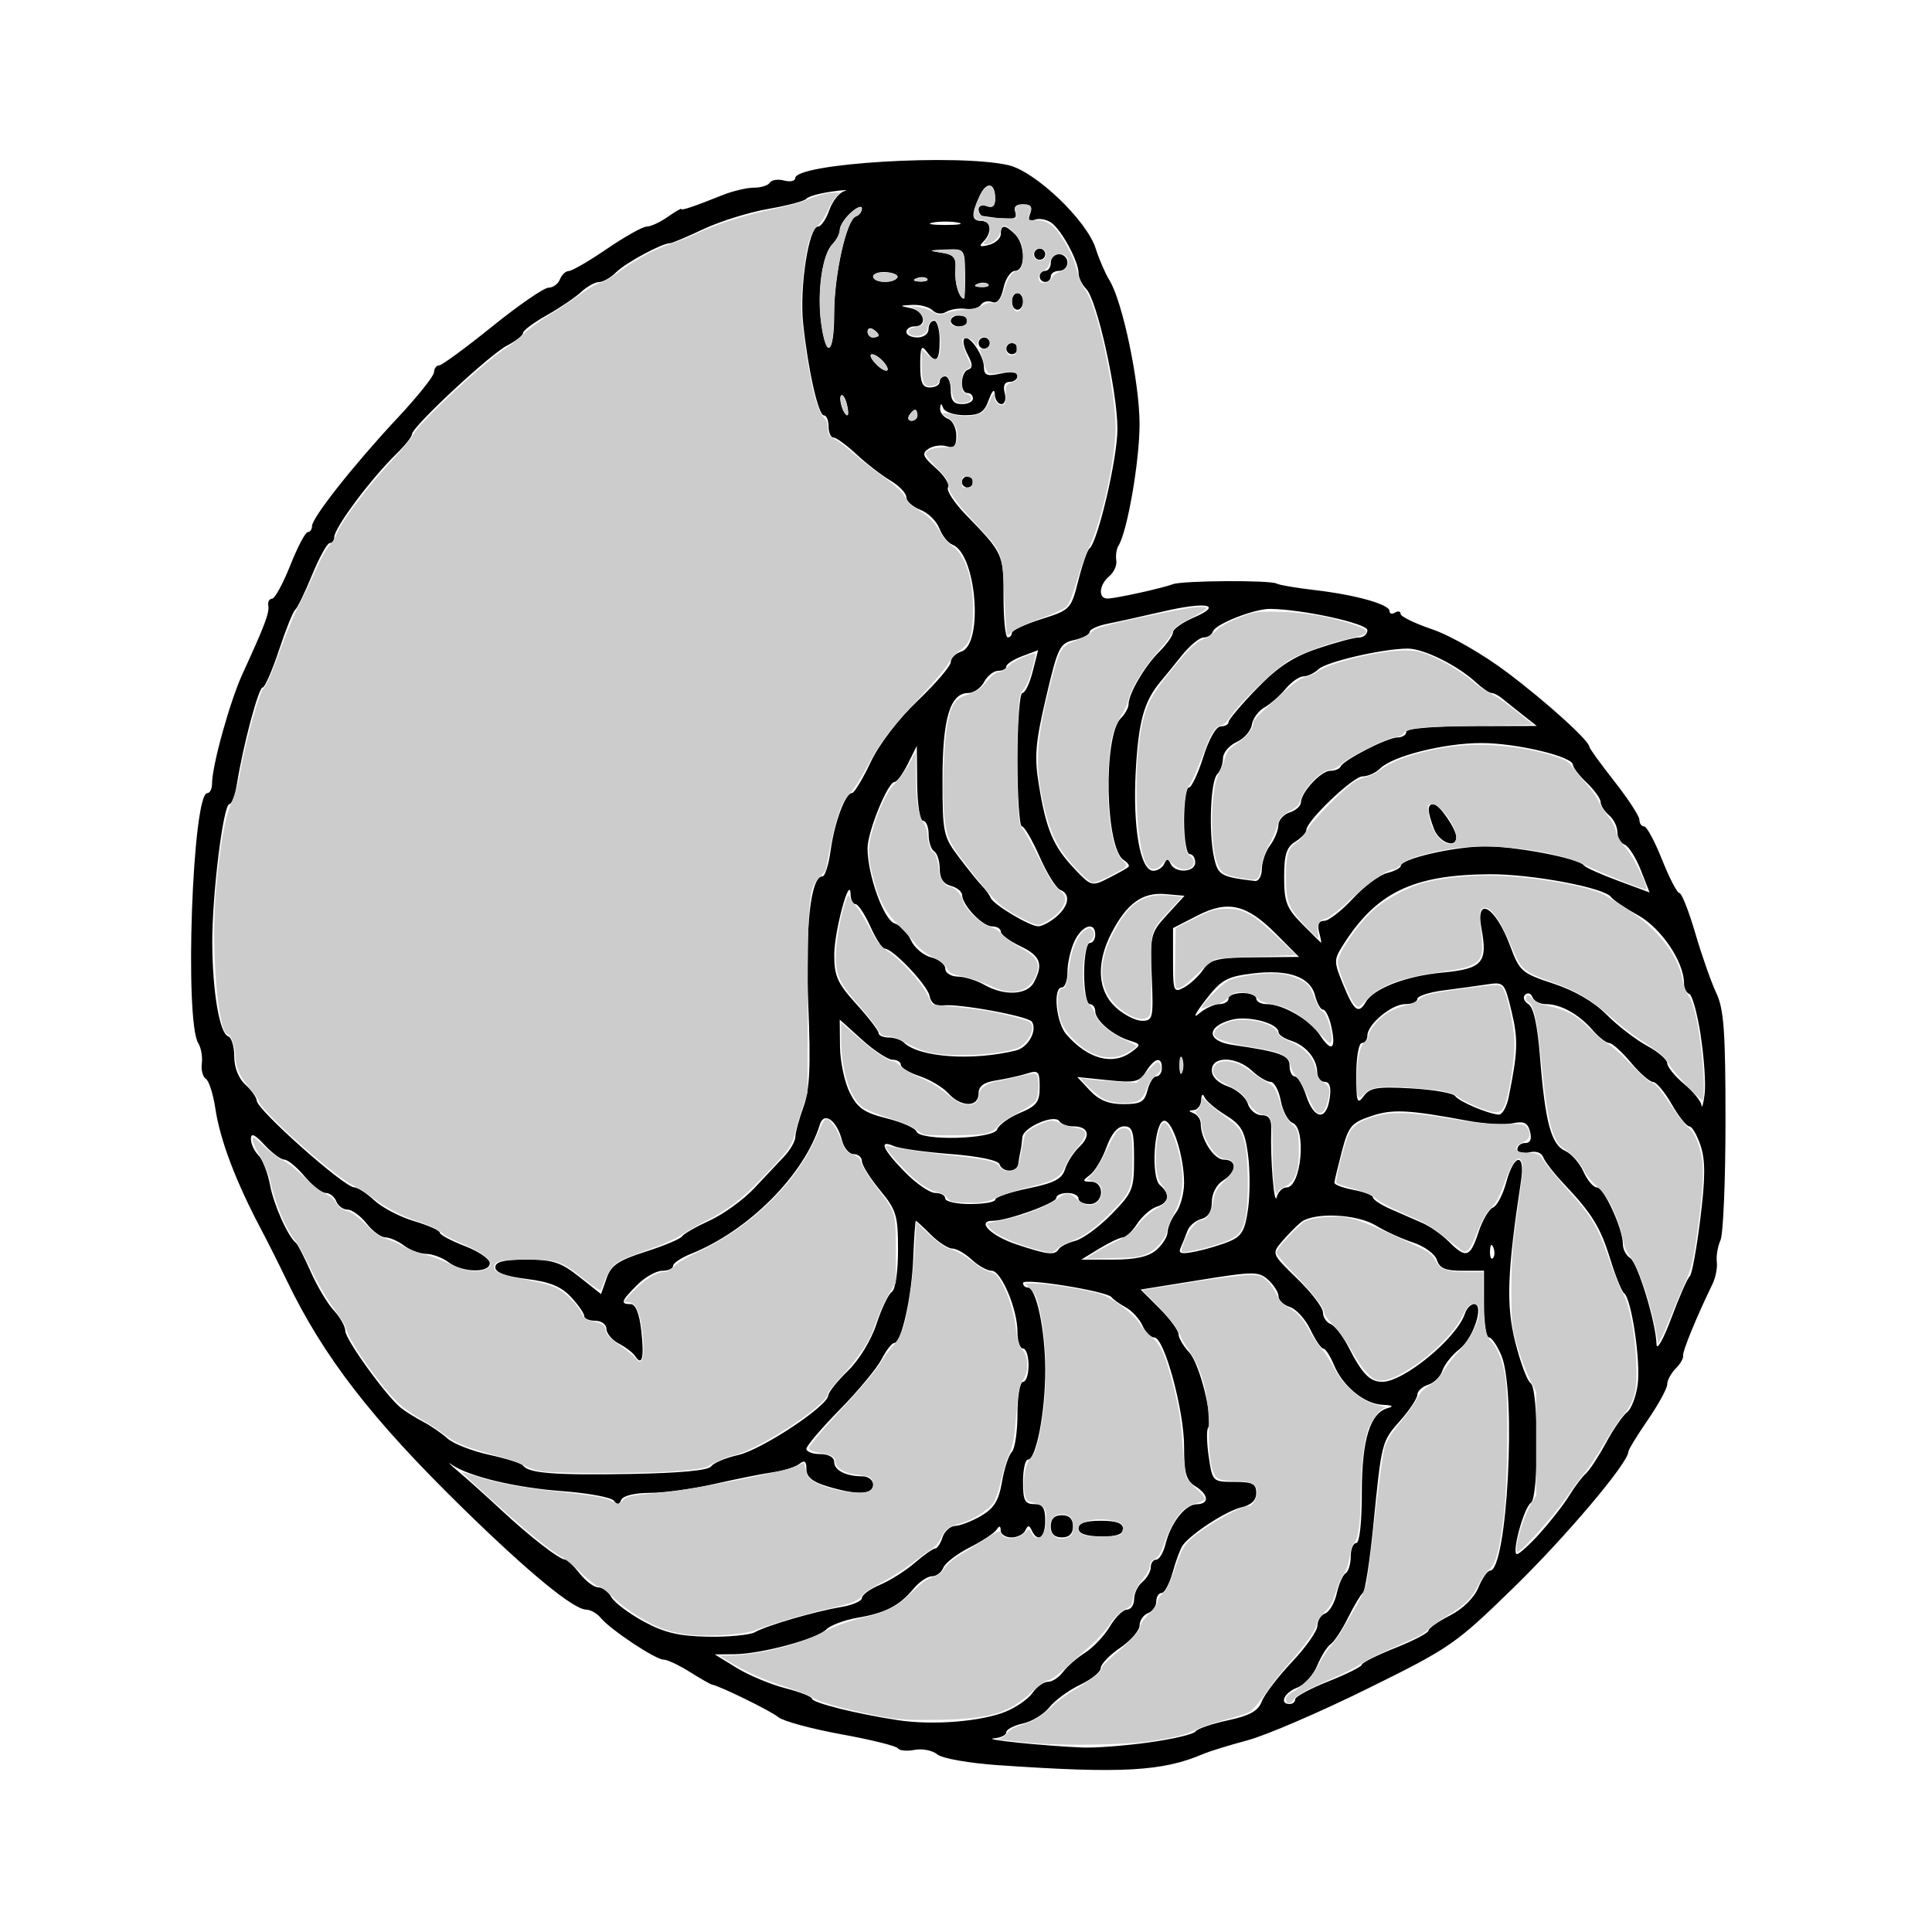 <?xml version="1.0" encoding="UTF-8" standalone="no"?>
<!-- Created with Inkscape (http://www.inkscape.org/) -->

<svg
   width="300"
   height="300"
   viewBox="0 0 79.375 79.375"
   version="1.1"
   id="svg1"
   xml:space="preserve"
   inkscape:version="1.3.2 (091e20e, 2023-11-25, custom)"
   sodipodi:docname="silver-naut.svg"
   xmlns:inkscape="http://www.inkscape.org/namespaces/inkscape"
   xmlns:sodipodi="http://sodipodi.sourceforge.net/DTD/sodipodi-0.dtd"
   xmlns="http://www.w3.org/2000/svg"
   xmlns:svg="http://www.w3.org/2000/svg"><sodipodi:namedview
     id="namedview1"
     pagecolor="#ffffff"
     bordercolor="#666666"
     borderopacity="1.0"
     inkscape:showpageshadow="2"
     inkscape:pageopacity="0.0"
     inkscape:pagecheckerboard="0"
     inkscape:deskcolor="#d1d1d1"
     inkscape:document-units="mm"
     inkscape:zoom="0.72426346"
     inkscape:cx="452.18352"
     inkscape:cy="196.75161"
     inkscape:window-width="1920"
     inkscape:window-height="1057"
     inkscape:window-x="1912"
     inkscape:window-y="-8"
     inkscape:window-maximized="1"
     inkscape:current-layer="layer1" /><defs
     id="defs1" /><g
     inkscape:label="Layer 1"
     inkscape:groupmode="layer"
     id="layer1"><path
       style="fill:#000000;stroke-width:0.862"
       d="m 41.076,72.526 c -1.259,-0.086 -2.362,-0.279 -2.566,-0.448 -0.196,-0.163 -0.617,-0.247 -0.934,-0.186 -0.317,0.061 -0.625,0.032 -0.684,-0.063 -0.059,-0.095 -1.109,-0.356 -2.334,-0.579 -1.225,-0.223 -2.384,-0.539 -2.577,-0.7 -0.3,-0.252 -2.394,-1.279 -2.73,-1.34 -0.063,-0.011 -0.474,-0.246 -0.913,-0.522 -0.439,-0.276 -0.922,-0.502 -1.073,-0.503 -0.331,-8.6e-4 -2.17,-1.22 -2.574,-1.706 -0.159,-0.192 -0.43,-0.348 -0.602,-0.348 -0.517,0 -2.338,-1.495 -5.056,-4.151 -3.776,-3.691 -5.741,-6.233 -7.264,-9.399 -0.309,-0.643 -0.78,-1.58 -1.045,-2.082 -1.043,-1.972 -1.682,-3.66 -1.877,-4.962 -0.089,-0.591 -0.264,-1.138 -0.39,-1.216 -0.126,-0.078 -0.2,-0.362 -0.165,-0.633 0.035,-0.27 -0.03,-0.642 -0.145,-0.827 -0.575,-0.925 -0.238,-10.276 0.37,-10.276 0.107,0 0.194,-0.173 0.194,-0.385 0,-0.741 0.736,-3.391 1.256,-4.522 0.907,-1.974 1.107,-2.502 1.056,-2.795 -0.027,-0.157 0.042,-0.285 0.154,-0.285 0.112,0 0.449,-0.616 0.748,-1.369 0.299,-0.753 0.623,-1.369 0.719,-1.369 0.096,0 0.175,-0.11 0.175,-0.246 0,-0.347 1.743,-2.551 3.505,-4.433 0.823,-0.879 1.501,-1.726 1.506,-1.883 0.005,-0.157 0.1,-0.285 0.209,-0.285 0.11,0 1.091,-0.719 2.18,-1.597 1.089,-0.879 2.132,-1.597 2.318,-1.597 0.185,0 0.396,-0.154 0.468,-0.342 0.072,-0.188 0.236,-0.342 0.364,-0.342 0.128,0 0.835,-0.411 1.57,-0.913 0.735,-0.502 1.47,-0.913 1.631,-0.913 0.162,0 0.548,-0.178 0.858,-0.395 0.31,-0.217 0.564,-0.365 0.564,-0.328 0,0.075 0.521,-0.1 1.682,-0.566 0.423,-0.17 1.008,-0.309 1.299,-0.309 0.291,0 0.587,-0.093 0.657,-0.207 0.07,-0.114 0.333,-0.153 0.584,-0.087 0.251,0.066 0.456,0.022 0.456,-0.096 0,-0.609 6.682,-1.016 8.762,-0.534 1.113,0.258 3.22,2.271 3.584,3.424 0.141,0.445 0.393,1.027 0.56,1.295 0.541,0.864 1.242,4.208 1.242,5.92 0,1.521 -0.502,4.415 -0.866,4.994 -0.082,0.131 -0.122,0.401 -0.09,0.602 0.033,0.2 -0.098,0.495 -0.291,0.655 -0.422,0.35 -0.463,0.922 -0.066,0.914 0.349,-0.007 2.211,-0.416 2.681,-0.589 0.416,-0.153 4.011,-0.174 4.267,-0.025 0.101,0.058 0.799,0.178 1.552,0.265 1.681,0.195 3.081,0.586 3.081,0.861 0,0.113 0.103,0.142 0.228,0.065 0.126,-0.078 0.228,-0.054 0.228,0.053 0,0.107 0.59,0.395 1.312,0.639 0.734,0.249 2.08,1.023 3.057,1.758 1.635,1.23 3.389,2.819 3.389,3.068 0,0.061 0.462,0.699 1.027,1.418 0.565,0.719 1.027,1.429 1.027,1.578 0,0.149 0.087,0.271 0.194,0.271 0.107,0 0.439,0.616 0.738,1.369 0.299,0.753 0.62,1.369 0.712,1.369 0.093,0 0.387,0.745 0.653,1.654 0.266,0.91 0.654,2.014 0.862,2.453 0.312,0.658 0.378,1.58 0.378,5.249 0,2.447 -0.093,4.655 -0.206,4.906 -0.113,0.251 -0.181,0.652 -0.151,0.89 0.03,0.239 -0.05,0.649 -0.178,0.913 -0.643,1.318 -1.243,2.781 -1.207,2.944 0.022,0.101 -0.116,0.339 -0.307,0.53 -0.191,0.191 -0.346,0.482 -0.346,0.647 0,0.165 -0.359,0.823 -0.799,1.462 -0.439,0.639 -0.799,1.228 -0.799,1.31 0,0.45 -2.566,3.486 -4.715,5.58 -2.388,2.326 -2.595,2.469 -6.01,4.154 -1.945,0.96 -4.153,1.91 -4.906,2.112 -0.753,0.202 -1.575,0.455 -1.826,0.563 -1.685,0.721 -3.337,0.813 -8.37,0.467 z m 6.127,-0.939 c 0.981,-0.136 1.84,-0.338 1.908,-0.448 0.068,-0.11 0.665,-0.316 1.327,-0.458 0.91,-0.195 1.252,-0.385 1.401,-0.777 0.109,-0.286 0.667,-1.016 1.241,-1.624 0.574,-0.608 1.044,-1.277 1.044,-1.488 0,-0.211 0.144,-0.439 0.321,-0.506 0.176,-0.068 0.39,-0.437 0.474,-0.821 0.084,-0.384 0.248,-0.756 0.364,-0.828 0.116,-0.072 0.211,-0.381 0.211,-0.687 0,-0.306 0.103,-0.557 0.228,-0.557 0.135,0 0.228,-0.841 0.228,-2.065 0,-2.194 0.34,-3.289 1.081,-3.482 0.252,-0.066 0.169,-0.115 -0.223,-0.131 -0.757,-0.032 -1.639,-0.757 -2.01,-1.651 -0.15,-0.362 -0.344,-0.658 -0.431,-0.658 -0.087,0 -0.325,-0.351 -0.53,-0.779 -0.204,-0.429 -0.583,-0.846 -0.841,-0.928 -0.258,-0.082 -0.469,-0.28 -0.469,-0.441 0,-0.16 -0.189,-0.463 -0.421,-0.673 -0.393,-0.356 -0.58,-0.356 -2.833,0.007 l -2.412,0.388 0.779,0.779 c 0.429,0.429 0.779,0.904 0.779,1.056 0,0.152 0.199,0.49 0.441,0.75 0.434,0.466 0.997,2.739 0.769,3.107 -0.064,0.104 -0.048,0.643 0.035,1.199 0.15,0.999 0.162,1.011 1.05,1.011 0.744,0 0.899,0.078 0.899,0.452 0,0.305 -0.204,0.5 -0.628,0.6 -0.615,0.145 -2.057,1.084 -2.396,1.56 -0.094,0.132 -0.278,0.625 -0.408,1.096 -0.13,0.471 -0.336,0.856 -0.456,0.856 -0.121,0 -0.219,0.157 -0.219,0.349 0,0.192 -0.154,0.409 -0.342,0.481 -0.188,0.072 -0.343,0.3 -0.344,0.506 -8.6e-4,0.206 -0.36,0.619 -0.799,0.918 -0.438,0.299 -0.797,0.672 -0.797,0.83 0,0.158 -0.383,0.469 -0.851,0.691 -0.468,0.222 -1.034,0.637 -1.258,0.921 -0.224,0.285 -0.714,0.585 -1.089,0.667 -0.375,0.082 -0.682,0.244 -0.682,0.36 0,0.116 -0.231,0.228 -0.513,0.25 -0.543,0.043 2.019,0.308 3.635,0.376 0.524,0.022 1.756,-0.071 2.737,-0.208 z m -5.877,-1.27 c 0.429,-0.174 0.923,-0.52 1.097,-0.769 0.174,-0.249 0.459,-0.452 0.633,-0.452 0.174,0 0.451,-0.181 0.615,-0.403 0.164,-0.222 0.573,-0.579 0.91,-0.793 0.336,-0.215 0.795,-0.701 1.019,-1.08 0.224,-0.379 0.539,-0.69 0.701,-0.69 0.161,0 0.293,-0.193 0.293,-0.428 0,-0.236 0.154,-0.556 0.342,-0.713 0.188,-0.156 0.342,-0.426 0.342,-0.598 0,-0.173 0.101,-0.314 0.224,-0.314 0.123,0 0.294,-0.282 0.379,-0.628 0.217,-0.879 0.808,-1.639 1.28,-1.647 0.535,-0.01 0.506,-0.393 -0.057,-0.745 -0.372,-0.232 -0.456,-0.532 -0.456,-1.621 0,-1.499 -0.815,-4.487 -1.223,-4.487 -0.146,0 -0.367,-0.223 -0.491,-0.495 -0.124,-0.272 -0.431,-0.606 -0.682,-0.742 -0.251,-0.136 -0.514,-0.324 -0.584,-0.417 -0.186,-0.249 -3.638,-0.805 -3.638,-0.586 0,0.102 0.086,0.186 0.192,0.186 0.352,0 0.721,1.744 0.721,3.405 0,1.736 -0.375,3.669 -0.712,3.669 -0.111,0 -0.201,0.411 -0.201,0.913 0,0.761 0.076,0.913 0.456,0.913 0.355,0 0.456,0.152 0.456,0.685 0,0.695 -0.309,0.919 -0.551,0.399 -0.106,-0.228 -0.16,-0.228 -0.266,0 -0.073,0.157 -0.33,0.285 -0.571,0.285 -0.241,0 -0.439,-0.128 -0.441,-0.285 -0.003,-0.201 -0.053,-0.21 -0.171,-0.031 -0.092,0.14 -0.591,0.469 -1.109,0.732 -0.518,0.263 -1.002,0.636 -1.077,0.829 -0.074,0.194 -0.285,0.352 -0.468,0.352 -0.183,0 -0.524,0.231 -0.757,0.513 -0.575,0.696 -1.158,0.997 -2.303,1.191 -0.531,0.09 -1.109,0.307 -1.285,0.483 -0.392,0.392 -2.67,1.005 -3.77,1.015 l -0.808,0.007 0.902,0.554 c 0.496,0.305 1.395,0.68 1.997,0.835 0.602,0.154 1.095,0.347 1.095,0.429 0,0.168 1.826,0.625 3.537,0.885 1.431,0.217 3.412,0.059 4.432,-0.355 z m 1.844,-7.61 c 0,-0.304 0.152,-0.456 0.456,-0.456 0.304,0 0.456,0.152 0.456,0.456 0,0.304 -0.152,0.456 -0.456,0.456 -0.304,0 -0.456,-0.152 -0.456,-0.456 z m 1.141,0.087 c 0,-0.216 0.288,-0.315 0.913,-0.315 0.642,0 0.913,0.098 0.913,0.328 0,0.233 -0.265,0.324 -0.913,0.315 -0.619,-0.009 -0.913,-0.114 -0.913,-0.328 z m 8.9,7.021 c 0,-0.107 0.616,-0.439 1.369,-0.738 0.753,-0.299 1.369,-0.607 1.369,-0.685 0,-0.077 0.616,-0.385 1.369,-0.685 0.753,-0.299 1.369,-0.621 1.369,-0.714 0,-0.094 0.396,-0.373 0.88,-0.619 0.533,-0.272 0.994,-0.724 1.169,-1.146 0.159,-0.383 0.375,-0.697 0.48,-0.697 0.708,0 1.096,-7.352 0.467,-8.843 -0.172,-0.408 -0.403,-0.742 -0.513,-0.742 -0.11,0 -0.201,-0.616 -0.201,-1.369 v -1.369 h -0.897 c -0.687,0 -0.93,-0.103 -1.038,-0.442 -0.078,-0.246 -0.513,-0.565 -0.98,-0.719 -0.462,-0.152 -1.15,-0.466 -1.529,-0.698 -0.791,-0.482 -2.565,-0.555 -3.086,-0.126 -0.188,0.155 -0.535,0.508 -0.77,0.784 -0.426,0.5 -0.423,0.507 0.628,1.528 0.581,0.564 1.056,1.187 1.056,1.384 0,0.197 0.141,0.412 0.314,0.478 0.172,0.066 0.506,0.498 0.742,0.959 0.558,1.093 0.874,1.417 1.382,1.415 0.885,-0.002 3.052,-1.787 3.392,-2.795 0.074,-0.22 0.243,-0.399 0.376,-0.399 0.434,0 -0.018,1.397 -0.6,1.855 -0.307,0.241 -0.621,0.636 -0.697,0.878 -0.077,0.241 -0.339,0.502 -0.584,0.58 -0.245,0.078 -0.446,0.263 -0.448,0.411 -0.002,0.148 -0.312,0.62 -0.689,1.048 -0.784,0.889 -0.773,0.848 -1.122,4.35 -0.143,1.44 -0.334,2.672 -0.423,2.738 -0.089,0.067 -0.367,0.532 -0.617,1.034 -0.25,0.502 -0.569,0.987 -0.71,1.079 -0.14,0.091 -0.388,0.485 -0.549,0.875 -0.162,0.39 -0.534,0.801 -0.829,0.913 -0.53,0.202 -0.745,0.671 -0.307,0.671 0.126,0 0.228,-0.087 0.228,-0.194 z m -22.189,-2.761 c 0.524,-0.286 2.462,-0.851 3.534,-1.03 0.471,-0.079 0.856,-0.247 0.856,-0.373 0,-0.126 0.334,-0.369 0.742,-0.54 0.408,-0.171 1.05,-0.576 1.426,-0.901 0.377,-0.325 0.755,-0.59 0.84,-0.59 0.086,-1.6e-4 0.221,-0.206 0.301,-0.457 0.08,-0.251 0.318,-0.464 0.529,-0.473 0.211,-0.009 0.69,-0.196 1.065,-0.416 0.526,-0.309 0.72,-0.625 0.851,-1.393 0.093,-0.547 0.275,-1.099 0.403,-1.227 0.128,-0.128 0.233,-0.829 0.233,-1.557 0,-0.73 0.102,-1.324 0.228,-1.324 0.126,0 0.228,-0.308 0.228,-0.685 0,-0.377 -0.103,-0.685 -0.228,-0.685 -0.126,0 -0.228,-0.306 -0.228,-0.68 0,-0.94 -0.665,-2.515 -1.061,-2.515 -0.18,0 -0.548,-0.205 -0.817,-0.456 -0.269,-0.251 -0.629,-0.456 -0.8,-0.456 -0.17,0 -0.566,-0.257 -0.88,-0.57 -0.314,-0.314 -0.592,-0.57 -0.617,-0.569 -0.026,6.6e-4 -0.074,0.694 -0.108,1.54 -0.064,1.606 -0.485,3.479 -0.782,3.479 -0.095,0 -0.328,0.301 -0.519,0.67 -0.191,0.369 -0.963,1.299 -1.717,2.067 -0.754,0.768 -1.371,1.494 -1.371,1.612 0,0.118 0.257,0.215 0.571,0.215 0.336,0 0.571,0.131 0.571,0.318 0,0.349 0.48,0.595 1.16,0.595 0.241,0 0.438,0.154 0.438,0.342 0,0.412 -0.649,0.44 -1.856,0.078 -0.635,-0.19 -0.882,-0.39 -0.882,-0.713 0,-0.329 -0.076,-0.387 -0.285,-0.219 -0.157,0.126 -0.645,0.281 -1.084,0.344 -0.439,0.063 -1.518,0.279 -2.396,0.479 -0.879,0.201 -2.077,0.367 -2.662,0.369 -0.635,0.003 -1.112,0.119 -1.181,0.289 -0.082,0.203 -0.17,0.213 -0.304,0.034 -0.104,-0.138 -1.061,-0.315 -2.128,-0.394 -1.927,-0.142 -3.836,-0.602 -4.539,-1.092 -0.202,-0.141 -0.077,-0.013 0.276,0.284 0.354,0.297 1.139,1.002 1.745,1.567 1.184,1.104 2.408,2.054 2.647,2.054 0.081,0 0.349,0.257 0.596,0.571 0.247,0.314 0.59,0.571 0.763,0.571 0.173,0 0.414,0.18 0.536,0.399 0.122,0.22 0.717,0.669 1.323,0.999 0.856,0.465 1.447,0.606 2.646,0.628 0.849,0.015 1.722,-0.069 1.94,-0.188 z m 32.242,-4.063 c 0.429,-0.471 0.971,-1.164 1.203,-1.54 0.232,-0.377 0.542,-0.787 0.688,-0.913 0.146,-0.126 0.516,-0.69 0.822,-1.255 0.306,-0.565 0.698,-1.133 0.871,-1.263 0.173,-0.13 0.369,-0.643 0.436,-1.141 0.128,-0.953 -0.256,-3.527 -0.557,-3.744 -0.097,-0.07 -0.352,-0.694 -0.565,-1.387 -0.41,-1.331 -0.752,-1.887 -1.913,-3.113 -0.394,-0.416 -0.773,-0.904 -0.842,-1.083 -0.077,-0.201 -0.307,-0.28 -0.596,-0.204 -0.268,0.07 -0.47,0.013 -0.47,-0.132 0,-0.14 0.144,-0.255 0.321,-0.255 0.211,0 0.279,-0.16 0.199,-0.468 -0.096,-0.368 -0.25,-0.441 -0.72,-0.342 -0.329,0.069 -1.163,0.021 -1.853,-0.107 -2.457,-0.457 -3.087,-0.486 -3.97,-0.185 -0.801,0.273 -0.919,0.417 -1.188,1.445 -0.164,0.628 -0.303,1.207 -0.308,1.287 -0.005,0.08 0.349,0.213 0.789,0.296 0.439,0.083 0.799,0.223 0.799,0.312 0,0.089 0.334,0.307 0.742,0.484 0.408,0.177 0.994,0.433 1.301,0.569 0.308,0.136 0.791,0.479 1.074,0.761 0.706,0.705 0.872,0.652 1.215,-0.387 0.164,-0.495 0.431,-0.952 0.595,-1.015 0.164,-0.063 0.41,-0.53 0.547,-1.039 0.319,-1.185 0.785,-1.238 0.608,-0.069 -0.571,3.768 -0.62,5.102 -0.241,6.625 0.21,0.843 0.494,1.605 0.631,1.693 0.335,0.215 0.346,4.706 0.012,4.926 -0.29,0.191 -0.807,2.103 -0.569,2.103 0.089,0 0.513,-0.385 0.942,-0.856 z m -34.047,-2.742 c 0.087,-0.141 0.587,-0.353 1.11,-0.47 0.968,-0.218 3.679,-2.01 3.702,-2.448 0.007,-0.132 0.37,-0.587 0.806,-1.01 0.46,-0.446 0.954,-1.256 1.175,-1.927 0.21,-0.637 0.494,-1.232 0.633,-1.321 0.143,-0.092 0.252,-0.836 0.252,-1.72 0,-1.42 -0.065,-1.636 -0.742,-2.456 -0.408,-0.495 -0.742,-1.03 -0.742,-1.19 0,-0.16 -0.152,-0.29 -0.338,-0.29 -0.186,0 -0.401,-0.253 -0.479,-0.561 -0.206,-0.819 -0.738,-1.208 -0.907,-0.663 -0.64,2.07 -2.93,4.372 -5.294,5.318 -0.408,0.163 -0.742,0.387 -0.742,0.498 0,0.11 -0.201,0.201 -0.446,0.201 -0.245,0 -0.707,0.261 -1.027,0.581 -0.664,0.664 -0.706,0.788 -0.268,0.788 0.204,0 0.356,0.378 0.436,1.084 0.126,1.107 0.036,1.49 -0.247,1.054 -0.087,-0.134 -0.39,-0.366 -0.672,-0.515 -0.282,-0.149 -0.513,-0.421 -0.513,-0.605 0,-0.184 -0.205,-0.334 -0.456,-0.334 -0.251,0 -0.456,-0.088 -0.456,-0.195 0,-0.107 -0.243,-0.458 -0.541,-0.779 -0.402,-0.434 -0.87,-0.625 -1.826,-0.744 -0.865,-0.108 -1.285,-0.264 -1.285,-0.477 0,-0.232 0.342,-0.316 1.279,-0.316 1.086,0 1.414,0.107 2.172,0.707 l 0.893,0.707 0.227,-0.651 c 0.186,-0.533 0.477,-0.731 1.606,-1.092 0.758,-0.242 1.431,-0.525 1.494,-0.627 0.063,-0.103 0.573,-0.395 1.132,-0.65 0.559,-0.255 1.377,-0.845 1.819,-1.312 0.441,-0.467 1.005,-1.065 1.252,-1.329 0.247,-0.264 0.451,-0.624 0.453,-0.799 0.002,-0.175 0.152,-0.729 0.334,-1.231 0.258,-0.712 0.301,-1.64 0.196,-4.222 -0.129,-3.192 0.1,-5.249 0.585,-5.249 0.104,0 0.255,-0.484 0.336,-1.075 0.158,-1.15 0.605,-2.348 0.876,-2.348 0.091,0 0.433,-0.565 0.759,-1.254 0.356,-0.752 1.135,-1.771 1.946,-2.545 0.744,-0.71 1.353,-1.422 1.353,-1.583 0,-0.161 0.192,-0.353 0.426,-0.427 0.93,-0.295 0.628,-4.016 -0.357,-4.394 -0.183,-0.07 -0.425,-0.372 -0.539,-0.671 -0.114,-0.299 -0.465,-0.642 -0.781,-0.762 -0.316,-0.12 -0.575,-0.353 -0.575,-0.517 0,-0.164 -0.295,-0.473 -0.657,-0.687 -0.361,-0.213 -0.988,-0.698 -1.393,-1.076 -0.405,-0.379 -0.829,-0.688 -0.941,-0.688 -0.112,0 -0.204,-0.205 -0.204,-0.456 0,-0.251 -0.086,-0.456 -0.192,-0.456 -0.23,0 -0.65,-1.864 -0.853,-3.781 -0.155,-1.471 0.233,-3.978 0.616,-3.978 0.123,0 0.329,-0.302 0.458,-0.671 0.129,-0.369 0.406,-0.721 0.616,-0.782 0.21,-0.061 -0.029,-0.052 -0.531,0.02 -0.502,0.072 -0.964,0.204 -1.027,0.294 -0.063,0.09 -0.764,0.277 -1.558,0.415 -0.794,0.138 -1.994,0.512 -2.667,0.83 -0.673,0.318 -1.291,0.579 -1.374,0.579 -0.328,0 -1.825,0.807 -2.209,1.19 -0.224,0.224 -0.542,0.407 -0.706,0.407 -0.165,0 -0.498,0.185 -0.742,0.411 -0.243,0.226 -0.879,0.656 -1.412,0.955 -0.533,0.299 -0.97,0.625 -0.97,0.724 0,0.099 -0.297,0.334 -0.659,0.521 -0.719,0.372 -3.905,3.341 -3.905,3.639 0,0.102 -0.282,0.46 -0.628,0.797 -1.066,1.039 -2.567,3.052 -2.567,3.441 0,0.131 -0.084,0.237 -0.186,0.237 -0.102,0 -0.428,0.59 -0.724,1.312 -0.296,0.722 -0.608,1.363 -0.693,1.426 -0.085,0.063 -0.384,0.807 -0.664,1.654 -0.28,0.847 -0.583,1.54 -0.674,1.54 -0.168,0 -0.802,2.376 -1.051,3.936 -0.075,0.471 -0.216,0.856 -0.313,0.856 -0.255,0 -0.717,3.753 -0.705,5.731 0.012,1.991 0.303,3.692 0.653,3.808 0.137,0.046 0.25,0.418 0.25,0.828 0,0.455 0.178,0.905 0.456,1.157 0.251,0.227 0.462,0.525 0.47,0.663 0.021,0.382 3.593,3.556 4.004,3.558 0.139,6e-4 0.513,0.243 0.833,0.54 0.32,0.296 1.053,0.678 1.631,0.849 0.577,0.17 1.05,0.382 1.05,0.469 0,0.088 0.462,0.336 1.027,0.552 0.565,0.216 1.027,0.532 1.027,0.703 0,0.417 -1.13,0.392 -1.698,-0.038 -0.244,-0.184 -0.654,-0.338 -0.913,-0.342 -0.258,-0.004 -0.669,-0.158 -0.913,-0.342 -0.244,-0.184 -0.588,-0.335 -0.766,-0.335 -0.178,0 -0.525,-0.257 -0.772,-0.571 -0.247,-0.314 -0.599,-0.571 -0.782,-0.571 -0.183,0 -0.392,-0.154 -0.464,-0.342 -0.072,-0.188 -0.265,-0.342 -0.429,-0.342 -0.164,0 -0.557,-0.308 -0.874,-0.685 -0.317,-0.377 -0.69,-0.685 -0.83,-0.685 -0.14,0 -0.506,-0.272 -0.813,-0.604 -0.406,-0.438 -0.56,-0.505 -0.56,-0.245 0,0.198 0.138,0.498 0.307,0.667 0.169,0.169 0.384,0.715 0.477,1.214 0.156,0.83 0.727,2.112 1.066,2.39 0.076,0.063 0.351,0.598 0.611,1.19 0.26,0.592 0.685,1.304 0.945,1.583 0.26,0.279 0.473,0.658 0.473,0.843 0,0.35 1.688,2.687 2.282,3.16 0.188,0.15 0.599,0.407 0.913,0.571 0.314,0.164 0.765,0.474 1.003,0.688 0.238,0.215 1.008,0.516 1.712,0.67 0.703,0.154 1.33,0.353 1.393,0.442 0.223,0.317 1.295,0.401 4.411,0.346 2.031,-0.036 3.213,-0.147 3.315,-0.312 z m 40.205,-7.812 c 0.085,-0.063 0.28,-1.117 0.432,-2.342 0.211,-1.693 0.214,-2.419 0.015,-3.024 -0.144,-0.438 -0.354,-0.796 -0.466,-0.796 -0.112,0 -0.438,-0.41 -0.724,-0.911 -0.286,-0.501 -0.631,-0.912 -0.766,-0.913 -0.135,-8.7e-4 -0.545,-0.361 -0.912,-0.8 -0.366,-0.439 -0.766,-0.799 -0.888,-0.799 -0.122,0 -0.431,-0.241 -0.686,-0.535 -0.564,-0.65 -1.306,-1.063 -1.913,-1.063 -0.249,0 -0.498,-0.128 -0.554,-0.285 -0.056,-0.157 -0.19,-0.203 -0.298,-0.102 -0.108,0.101 -0.05,0.274 0.128,0.384 0.218,0.135 0.377,0.861 0.484,2.213 0.21,2.645 0.458,3.563 1.029,3.818 0.257,0.115 0.596,0.5 0.754,0.856 0.158,0.356 0.406,0.648 0.553,0.648 0.288,8.6e-4 1.065,1.7 1.065,2.329 0,0.212 0.133,0.468 0.297,0.568 0.31,0.191 1.063,2.652 1.085,3.545 0.007,0.286 0.281,-0.198 0.611,-1.081 0.329,-0.879 0.668,-1.649 0.754,-1.712 z m -21.918,-1.078 c 0.252,-0.216 0.462,-0.55 0.466,-0.742 0.004,-0.192 0.158,-0.548 0.342,-0.792 0.184,-0.244 0.335,-0.797 0.335,-1.229 0,-1.081 -0.468,-2.55 -0.813,-2.55 -0.415,0 -0.567,2.32 -0.174,2.649 0.429,0.36 0.375,0.72 -0.134,0.881 -0.24,0.076 -0.602,0.391 -0.804,0.7 -0.202,0.309 -0.466,0.562 -0.585,0.562 -0.12,0 -0.554,0.205 -0.965,0.456 l -0.747,0.456 1.31,8.5e-4 c 0.91,5.9e-4 1.449,-0.119 1.769,-0.392 z m 13.85,-0.106 c -0.073,-0.182 -0.127,-0.128 -0.138,0.138 -0.01,0.241 0.044,0.375 0.12,0.3 0.076,-0.076 0.084,-0.273 0.018,-0.437 z m -17.857,0.068 c 0.069,-0.112 0.375,-0.266 0.68,-0.342 0.305,-0.077 0.974,-0.566 1.485,-1.089 0.874,-0.892 0.93,-1.03 0.93,-2.282 0,-1.131 -0.062,-1.333 -0.411,-1.333 -0.267,0 -0.518,0.299 -0.72,0.856 -0.17,0.471 -0.473,0.981 -0.673,1.134 -0.329,0.251 -0.326,0.279 0.035,0.285 0.586,0.011 0.53,0.92 -0.057,0.92 -0.251,0 -0.456,-0.103 -0.456,-0.228 0,-0.126 -0.205,-0.228 -0.456,-0.228 -0.251,0 -0.456,0.091 -0.456,0.202 0,0.214 -2.01,0.939 -2.603,0.939 -0.702,0 -0.089,0.619 0.959,0.968 1.294,0.431 1.579,0.463 1.743,0.198 z m 7.018,-0.322 c 0.505,-0.213 0.639,-0.451 0.763,-1.35 0.083,-0.6 0.08,-1.603 -0.006,-2.227 -0.132,-0.963 -0.272,-1.207 -0.918,-1.606 -0.419,-0.259 -0.812,-0.595 -0.874,-0.748 -0.063,-0.155 -0.12,-0.101 -0.13,0.123 -0.01,0.22 -0.146,0.407 -0.303,0.417 -0.228,0.014 -0.228,0.041 0,0.133 0.157,0.063 0.285,0.256 0.285,0.428 0,0.633 0.542,1.475 0.949,1.475 0.557,0 0.535,0.503 -0.037,0.86 -0.265,0.166 -0.456,0.532 -0.456,0.875 0,0.388 -0.149,0.629 -0.435,0.704 -0.239,0.063 -0.496,0.284 -0.571,0.492 -0.074,0.208 -0.199,0.517 -0.276,0.688 -0.11,0.242 0.026,0.275 0.628,0.152 0.423,-0.087 1.044,-0.274 1.382,-0.416 z m -9.627,-1.712 c 0,-0.1 0.61,-0.309 1.356,-0.463 1.072,-0.221 1.388,-0.386 1.512,-0.787 0.086,-0.279 0.351,-0.693 0.589,-0.92 0.491,-0.468 0.375,-0.842 -0.262,-0.842 -0.236,0 -0.487,-0.094 -0.558,-0.208 -0.193,-0.312 -1.491,0.249 -1.522,0.657 -0.015,0.192 -0.05,0.452 -0.079,0.578 -0.029,0.126 -0.069,0.357 -0.088,0.513 -0.044,0.362 -0.652,0.375 -0.771,0.016 -0.054,-0.161 -0.861,-0.329 -2.016,-0.418 -1.059,-0.082 -2.106,-0.229 -2.325,-0.326 -0.638,-0.283 -0.466,0.127 0.446,1.06 0.465,0.476 1.03,0.865 1.255,0.865 0.226,0 0.41,0.103 0.41,0.228 0,0.126 0.462,0.228 1.027,0.228 0.565,0 1.027,-0.082 1.027,-0.183 z m 11.971,-0.502 c 0.602,0 0.826,-2.43 0.244,-2.654 -0.185,-0.071 -0.402,-0.478 -0.482,-0.906 -0.08,-0.427 -0.269,-0.777 -0.42,-0.777 -0.151,0 -0.494,-0.205 -0.764,-0.456 -0.645,-0.601 -1.65,-0.615 -1.65,-0.022 0,0.274 0.245,0.519 0.663,0.665 0.365,0.127 0.731,0.445 0.814,0.707 0.083,0.262 0.339,0.476 0.569,0.476 0.309,0 0.412,0.163 0.395,0.628 -0.041,1.171 0.121,3.14 0.226,2.738 0.057,-0.22 0.239,-0.399 0.403,-0.399 z m -11.891,-2.389 c 0.071,-0.184 0.492,-0.487 0.937,-0.673 0.685,-0.286 0.809,-0.449 0.809,-1.061 0,-0.646 -0.054,-0.705 -0.513,-0.558 -0.282,0.09 -0.847,0.216 -1.255,0.28 -0.535,0.083 -0.742,0.236 -0.742,0.547 0,0.572 -0.723,0.563 -1.247,-0.016 -0.223,-0.246 -0.752,-0.562 -1.176,-0.702 -0.424,-0.14 -0.771,-0.349 -0.771,-0.465 0,-0.116 -0.154,-0.21 -0.342,-0.21 -0.188,0 -0.753,-0.371 -1.255,-0.825 l -0.913,-0.825 0.011,1.111 c 0.006,0.611 0.186,1.46 0.399,1.887 0.32,0.639 0.589,0.827 1.522,1.061 0.623,0.156 1.171,0.397 1.217,0.535 0.135,0.404 3.162,0.327 3.32,-0.084 z m 13.661,-1.262 c 0.069,-0.467 0.004,-0.685 -0.202,-0.685 -0.167,0 -0.306,-0.18 -0.31,-0.399 -0.01,-0.552 -0.467,-1.1 -1.078,-1.294 -0.282,-0.089 -0.513,-0.246 -0.513,-0.348 0,-0.37 -1.25,-0.698 -1.94,-0.509 -1.037,0.284 -1.012,0.875 0.045,1.029 1.979,0.288 2.351,0.425 2.351,0.863 0,0.237 0.095,0.43 0.21,0.43 0.116,0 0.329,0.359 0.474,0.799 0.323,0.979 0.826,1.039 0.961,0.114 z m 7.353,-0.057 c 0.379,-1.862 0.396,-2.367 0.121,-3.516 -0.286,-1.194 -0.313,-1.223 -0.999,-1.119 -0.387,0.059 -1.192,0.17 -1.788,0.246 -0.596,0.076 -1.084,0.235 -1.084,0.352 0,0.118 -0.224,0.214 -0.499,0.214 -0.559,0 -1.555,0.83 -1.555,1.295 0,0.166 -0.103,0.303 -0.228,0.303 -0.126,0 -0.228,0.584 -0.228,1.299 0,1.135 0.038,1.246 0.303,0.885 0.256,-0.351 0.555,-0.4 1.953,-0.321 0.908,0.051 1.721,0.194 1.808,0.316 0.16,0.226 1.313,0.719 1.786,0.763 0.143,0.013 0.327,-0.309 0.41,-0.717 z m 7.894,-2.524 c -0.139,-0.902 -0.352,-1.675 -0.472,-1.717 -0.12,-0.042 -0.218,-0.24 -0.218,-0.441 0,-0.877 -0.936,-2.264 -1.883,-2.789 -0.533,-0.296 -1.033,-0.633 -1.111,-0.748 -0.259,-0.386 -3.264,-0.952 -4.994,-0.94 -3.145,0.021 -4.649,0.747 -6.013,2.9 -0.392,0.619 -0.392,0.683 0.007,1.654 0.439,1.067 0.621,1.206 0.917,0.7 0.33,-0.564 1.655,-1.074 3.15,-1.214 1.646,-0.154 1.87,-0.405 1.607,-1.804 -0.262,-1.396 0.581,-0.9 1.171,0.689 0.396,1.067 0.479,1.139 1.784,1.569 0.876,0.288 1.664,0.747 2.187,1.275 0.45,0.453 1.195,1.027 1.654,1.275 0.46,0.248 0.836,0.572 0.836,0.72 0,0.149 0.308,0.529 0.685,0.846 0.377,0.317 0.701,0.711 0.721,0.876 0.02,0.165 0.078,-0.04 0.13,-0.455 0.051,-0.415 -0.021,-1.494 -0.161,-2.396 z m -22.732,2.239 c 0.079,-0.314 0.244,-0.571 0.367,-0.571 0.123,0 0.224,-0.154 0.224,-0.342 0,-0.488 -0.296,-0.423 -0.65,0.144 -0.269,0.431 -0.448,0.471 -1.565,0.356 l -1.261,-0.13 0.523,0.557 c 0.373,0.397 0.767,0.557 1.371,0.557 0.715,0 0.871,-0.09 0.991,-0.571 z m 1.427,-1.312 c -0.063,-0.157 -0.115,-0.029 -0.115,0.285 0,0.314 0.052,0.442 0.115,0.285 0.063,-0.157 0.063,-0.414 0,-0.571 z m -6.834,-0.321 c 0.502,-0.123 0.888,-0.812 0.661,-1.179 -0.142,-0.23 -3.034,-0.761 -3.668,-0.673 -0.293,0.041 -0.48,-0.095 -0.541,-0.393 -0.093,-0.453 -1.507,-1.941 -1.845,-1.941 -0.098,0 -0.363,-0.411 -0.589,-0.913 -0.226,-0.502 -0.499,-0.913 -0.605,-0.913 -0.106,0 -0.198,-0.18 -0.204,-0.399 -0.022,-0.874 -0.668,1.496 -0.671,2.462 -0.003,0.891 0.124,1.177 0.909,2.045 0.502,0.555 0.913,1.09 0.913,1.189 0,0.099 0.185,0.18 0.411,0.18 0.226,0 0.508,0.095 0.628,0.21 0.628,0.609 2.813,0.764 4.601,0.325 z m 4.742,0.064 c 0.412,-0.301 0.409,-0.32 -0.095,-0.48 -0.679,-0.216 -1.387,-0.827 -1.387,-1.198 0,-0.16 -0.103,-0.292 -0.228,-0.292 -0.126,0 -0.228,-0.565 -0.228,-1.255 0,-0.69 0.103,-1.255 0.228,-1.255 0.126,0 0.228,-0.154 0.228,-0.342 0,-0.562 -0.549,-0.385 -0.856,0.275 -0.157,0.338 -0.285,0.902 -0.285,1.253 0,0.352 -0.103,0.639 -0.228,0.639 -0.382,0 -0.24,1.453 0.19,1.94 0.889,1.007 1.892,1.276 2.662,0.714 z m 8.22,-1.04 c -0.085,-0.386 -0.237,-0.701 -0.339,-0.701 -0.102,0 -0.251,-0.26 -0.331,-0.579 -0.194,-0.772 -1.099,-1.09 -2.579,-0.907 -1.054,0.13 -1.276,0.257 -1.93,1.102 -0.406,0.525 -0.53,0.775 -0.274,0.555 0.256,-0.22 0.636,-0.399 0.846,-0.399 0.21,0 0.381,-0.103 0.381,-0.228 0,-0.126 0.257,-0.228 0.571,-0.228 0.314,0 0.571,0.103 0.571,0.228 0,0.126 0.19,0.228 0.421,0.228 0.674,0 1.783,0.646 2.198,1.28 0.474,0.723 0.668,0.576 0.464,-0.351 z m -7.379,-2.038 c -0.071,-1.734 -0.05,-1.82 0.636,-2.568 l 0.709,-0.774 -0.789,-0.07 c -0.938,-0.083 -1.583,0.384 -2.212,1.601 -0.636,1.23 -0.575,2.357 0.166,3.044 0.332,0.308 0.82,0.56 1.084,0.56 0.454,5.1e-4 0.476,-0.099 0.407,-1.794 z m -4.841,0.211 c 0.399,-0.746 0.269,-1.088 -0.562,-1.483 -0.439,-0.208 -0.799,-0.477 -0.799,-0.597 0,-0.12 -0.163,-0.217 -0.363,-0.217 -0.391,0 -1.215,-0.863 -1.227,-1.286 -0.004,-0.142 -0.213,-0.312 -0.464,-0.378 -0.305,-0.08 -0.456,-0.311 -0.456,-0.698 0,-0.318 -0.103,-0.642 -0.228,-0.719 -0.126,-0.077 -0.228,-0.392 -0.228,-0.698 0,-0.306 -0.103,-0.557 -0.228,-0.557 -0.128,0 -0.235,-0.675 -0.243,-1.54 l -0.015,-1.54 -0.369,0.742 c -0.203,0.408 -0.448,0.742 -0.545,0.742 -0.277,0 -1.11,2.045 -1.11,2.726 0,1.092 0.667,2.943 1.111,3.084 0.229,0.073 0.532,0.384 0.672,0.692 0.14,0.308 0.515,0.625 0.833,0.705 0.318,0.08 0.578,0.288 0.578,0.463 0,0.175 0.231,0.321 0.513,0.326 0.282,0.004 0.77,0.155 1.084,0.334 0.826,0.472 1.764,0.427 2.046,-0.099 z m 6.949,-0.513 c 0.303,-0.433 0.57,-0.497 2.143,-0.512 l 1.797,-0.017 -0.933,-0.937 c -1.227,-1.233 -1.984,-1.408 -3.256,-0.753 l -0.986,0.507 v 1.341 c 0,1.259 0.027,1.327 0.445,1.103 0.245,-0.131 0.601,-0.461 0.791,-0.732 z m 4.764,-1.556 c -0.079,-0.302 -0.007,-0.456 0.213,-0.456 0.183,0 0.711,-0.41 1.174,-0.91 0.463,-0.501 1.096,-0.974 1.406,-1.052 0.31,-0.078 0.564,-0.211 0.564,-0.295 0,-0.282 2.088,-0.775 3.391,-0.799 1.25,-0.024 3.909,0.48 4.14,0.784 0.063,0.083 0.694,0.366 1.403,0.629 l 1.289,0.478 -0.363,-0.925 c -0.2,-0.509 -0.498,-0.977 -0.662,-1.04 -0.164,-0.063 -0.298,-0.296 -0.298,-0.518 0,-0.222 -0.154,-0.532 -0.342,-0.688 -0.188,-0.156 -0.344,-0.4 -0.346,-0.541 -0.002,-0.142 -0.259,-0.499 -0.57,-0.795 -0.312,-0.296 -0.567,-0.625 -0.567,-0.733 0,-0.345 -2.32,-0.898 -3.765,-0.898 -1.526,0 -3.647,0.534 -4.16,1.046 -0.178,0.178 -0.5,0.323 -0.718,0.323 -0.392,0 -2.311,1.832 -2.311,2.206 0,0.107 -0.205,0.323 -0.456,0.48 -0.36,0.225 -0.456,0.532 -0.456,1.457 0,1.015 0.099,1.272 0.742,1.924 0.408,0.414 0.758,0.759 0.777,0.766 0.02,0.008 -0.018,-0.191 -0.084,-0.442 z m 4.72,-4.237 c -0.276,-0.726 -0.282,-1.012 -0.021,-1.012 0.237,0 0.939,1.018 0.939,1.361 0,0.483 -0.704,0.215 -0.918,-0.349 z m -15.515,3.615 c 0.525,-0.45 0.596,-0.938 0.162,-1.105 -0.164,-0.063 -0.545,-0.676 -0.847,-1.362 -0.302,-0.686 -0.63,-1.248 -0.73,-1.248 -0.099,0 -0.18,-1.232 -0.18,-2.738 0,-1.506 0.09,-2.738 0.2,-2.738 0.11,0 0.301,-0.396 0.424,-0.881 l 0.224,-0.881 -0.652,0.246 c -0.359,0.135 -0.652,0.326 -0.652,0.424 0,0.098 -0.15,0.178 -0.334,0.178 -0.184,0 -0.444,0.205 -0.579,0.456 -0.134,0.251 -0.429,0.456 -0.654,0.456 -0.744,0 -1.057,1.048 -1.057,3.533 0,2.22 0.03,2.361 0.676,3.217 0.372,0.492 0.799,1.021 0.949,1.176 0.15,0.155 0.308,0.373 0.351,0.486 0.104,0.274 1.601,1.171 1.957,1.172 0.155,4.7e-4 0.489,-0.176 0.742,-0.392 z m 2.963,-2.045 c 0.059,-0.054 -0.025,-0.18 -0.188,-0.28 -0.764,-0.472 -0.859,-5.096 -0.12,-5.835 0.173,-0.173 0.314,-0.43 0.314,-0.57 0,-0.43 0.655,-1.552 1.256,-2.153 0.313,-0.313 0.569,-0.675 0.569,-0.805 0,-0.13 0.385,-0.402 0.856,-0.606 1.226,-0.531 0.529,-0.666 -1.276,-0.246 -0.836,0.194 -1.854,0.42 -2.261,0.5 -0.408,0.081 -0.742,0.233 -0.742,0.339 0,0.106 -0.286,0.255 -0.636,0.332 -0.593,0.13 -0.67,0.287 -1.156,2.357 -0.439,1.872 -0.485,2.431 -0.296,3.587 0.3,1.838 0.59,2.528 1.443,3.432 0.707,0.749 0.731,0.756 1.423,0.404 0.387,-0.197 0.753,-0.402 0.812,-0.455 z m 5.483,0.085 c 0,-0.29 0.151,-0.726 0.335,-0.97 0.184,-0.244 0.338,-0.616 0.342,-0.827 0.004,-0.211 0.213,-0.449 0.464,-0.529 0.251,-0.08 0.46,-0.266 0.464,-0.415 0.012,-0.422 0.827,-1.297 1.208,-1.297 0.189,0 0.378,-0.077 0.42,-0.171 0.12,-0.271 1.925,-1.198 2.332,-1.198 0.203,0 0.368,-0.103 0.368,-0.228 0,-0.139 1.051,-0.231 2.681,-0.236 l 2.681,-0.008 -0.571,-0.449 c -0.314,-0.247 -0.695,-0.551 -0.846,-0.677 -0.152,-0.126 -0.35,-0.228 -0.442,-0.228 -0.091,0 -0.378,-0.195 -0.637,-0.434 -0.763,-0.703 -2.15,-1.391 -2.803,-1.391 -1.014,0 -3.354,0.541 -3.674,0.85 -0.166,0.16 -0.441,0.291 -0.611,0.291 -0.17,0 -0.501,0.231 -0.735,0.513 -0.234,0.282 -0.626,0.627 -0.872,0.765 -0.246,0.138 -0.478,0.458 -0.516,0.71 -0.038,0.252 -0.32,0.573 -0.628,0.713 -0.307,0.14 -0.559,0.442 -0.559,0.67 0,0.229 -0.106,0.521 -0.234,0.65 -0.28,0.28 -0.359,2.411 -0.128,3.437 0.161,0.715 0.279,0.782 1.674,0.949 0.157,0.019 0.285,-0.203 0.285,-0.493 z m -4.013,-0.215 c 0.106,-0.228 0.16,-0.228 0.266,0 0.188,0.402 1.008,0.356 1.008,-0.057 0,-0.188 -0.103,-0.342 -0.228,-0.342 -0.127,0 -0.228,-0.609 -0.228,-1.369 0,-0.753 0.089,-1.369 0.197,-1.369 0.108,0 0.375,-0.565 0.592,-1.255 0.233,-0.74 0.527,-1.255 0.716,-1.255 0.177,0 0.321,-0.08 0.321,-0.177 0,-0.097 0.521,-0.715 1.159,-1.373 0.869,-0.897 1.495,-1.309 2.503,-1.649 0.739,-0.249 1.501,-0.453 1.694,-0.453 0.192,0 0.349,-0.136 0.349,-0.301 0,-0.275 -2.654,-0.856 -3.993,-0.874 -0.645,-0.009 -2.25,0.621 -2.35,0.923 -0.046,0.139 -0.22,0.252 -0.387,0.252 -0.167,0 -0.57,0.334 -0.897,0.742 -0.327,0.408 -0.721,0.893 -0.876,1.077 -0.673,0.801 -0.901,1.623 -1.014,3.658 -0.129,2.329 0.183,4.108 0.722,4.108 0.173,0 0.374,-0.128 0.448,-0.285 z m -6.256,-9.486 c 0,-0.103 0.545,-0.358 1.211,-0.568 1.188,-0.375 1.217,-0.405 1.516,-1.582 0.167,-0.66 0.372,-1.252 0.455,-1.314 0.344,-0.261 1.153,-3.708 1.153,-4.915 0,-1.547 -0.841,-5.314 -1.285,-5.758 -0.172,-0.172 -0.312,-0.464 -0.312,-0.65 0,-0.475 -0.686,-1.748 -1.109,-2.058 -0.195,-0.143 -0.505,-0.202 -0.689,-0.132 -0.24,0.092 -0.293,0.02 -0.188,-0.254 0.106,-0.276 0.024,-0.382 -0.296,-0.382 -0.292,0 -0.399,0.112 -0.315,0.33 0.119,0.31 -0.121,0.337 -1.339,0.152 -0.094,-0.014 -0.171,-0.14 -0.171,-0.279 0,-0.139 0.154,-0.194 0.342,-0.121 0.231,0.088 0.342,-0.011 0.342,-0.304 0,-0.68 -0.362,-0.737 -0.651,-0.103 -0.349,0.766 -0.33,1.009 0.081,1.009 0.405,0 0.451,0.485 0.081,0.854 -0.196,0.196 -0.139,0.229 0.228,0.133 0.269,-0.07 0.489,-0.27 0.489,-0.444 0,-0.403 0.176,-0.4 0.587,0.01 0.427,0.427 0.429,1.5 0.002,1.5 -0.178,0 -0.393,0.315 -0.478,0.701 -0.102,0.465 -0.259,0.66 -0.467,0.58 -0.172,-0.066 -0.378,-0.016 -0.457,0.111 -0.079,0.127 -0.364,0.203 -0.635,0.168 -0.27,-0.035 -0.629,0.022 -0.797,0.126 -0.177,0.11 -0.412,0.083 -0.559,-0.064 -0.14,-0.14 -0.516,-0.24 -0.836,-0.223 -0.537,0.029 -0.542,0.039 -0.069,0.13 0.568,0.109 0.714,0.752 0.171,0.752 -0.188,0 -0.342,0.103 -0.342,0.228 0,0.126 0.205,0.228 0.456,0.228 0.254,0 0.456,-0.152 0.456,-0.342 0,-0.188 0.103,-0.342 0.228,-0.342 0.126,0 0.228,0.359 0.228,0.799 0,0.867 -0.151,0.992 -0.545,0.452 -0.201,-0.275 -0.253,-0.157 -0.253,0.57 0,0.721 0.085,0.917 0.399,0.917 0.22,0 0.399,-0.103 0.399,-0.228 0,-0.126 0.103,-0.228 0.228,-0.228 0.126,0 0.228,0.257 0.228,0.57 0,0.418 0.122,0.57 0.456,0.57 0.251,0 0.456,-0.103 0.456,-0.228 0,-0.126 -0.103,-0.228 -0.228,-0.228 -0.317,0 -0.288,-0.855 0.033,-0.962 0.193,-0.064 0.188,-0.223 -0.018,-0.609 -0.154,-0.287 -0.219,-0.583 -0.144,-0.657 0.196,-0.196 0.799,0.672 0.808,1.162 0.006,0.344 0.127,0.391 0.692,0.267 0.431,-0.095 0.685,-0.059 0.685,0.096 0,0.135 -0.144,0.246 -0.321,0.246 -0.209,0 -0.279,0.16 -0.202,0.456 0.067,0.255 0.007,0.456 -0.135,0.456 -0.14,0 -0.263,-0.18 -0.273,-0.399 -0.011,-0.252 -0.103,-0.167 -0.247,0.228 -0.187,0.513 -0.368,0.628 -0.99,0.628 -0.418,0 -0.812,-0.128 -0.876,-0.285 -0.09,-0.223 -0.119,-0.222 -0.133,0.007 -0.01,0.161 0.136,0.352 0.324,0.424 0.188,0.072 0.342,0.384 0.342,0.693 0,0.43 -0.094,0.532 -0.399,0.437 -0.22,-0.068 -0.553,-0.022 -0.742,0.103 -0.289,0.192 -0.242,0.316 0.298,0.794 0.352,0.312 0.578,0.668 0.502,0.792 -0.077,0.124 0.251,0.628 0.728,1.12 1.542,1.589 1.552,1.612 1.552,3.383 0,0.913 0.077,1.66 0.171,1.66 0.094,1.63e-4 0.171,-0.084 0.171,-0.186 z m -2.054,-6.203 c 0,-0.126 0.103,-0.228 0.228,-0.228 0.126,0 0.228,0.103 0.228,0.228 0,0.126 -0.103,0.228 -0.228,0.228 -0.126,0 -0.228,-0.103 -0.228,-0.228 z m 1.826,-5.477 c 0,-0.126 0.103,-0.228 0.228,-0.228 0.126,0 0.228,0.103 0.228,0.228 0,0.126 -0.103,0.228 -0.228,0.228 -0.126,0 -0.228,-0.103 -0.228,-0.228 z m -1.141,-0.228 c 0,-0.126 0.103,-0.228 0.228,-0.228 0.126,0 0.228,0.103 0.228,0.228 0,0.126 -0.103,0.228 -0.228,0.228 -0.126,0 -0.228,-0.103 -0.228,-0.228 z m -1.141,-0.913 c 0,-0.126 0.154,-0.228 0.342,-0.228 0.188,0 0.342,0.103 0.342,0.228 0,0.126 -0.154,0.228 -0.342,0.228 -0.188,0 -0.342,-0.103 -0.342,-0.228 z m 2.51,-0.799 c 0,-0.188 0.103,-0.342 0.228,-0.342 0.126,0 0.228,0.154 0.228,0.342 0,0.188 -0.103,0.342 -0.228,0.342 -0.126,0 -0.228,-0.154 -0.228,-0.342 z m 1.141,-1.027 c 0,-0.126 0.103,-0.228 0.228,-0.228 0.126,0 0.228,-0.154 0.228,-0.342 0,-0.188 0.154,-0.342 0.342,-0.342 0.188,0 0.342,0.154 0.342,0.342 0,0.188 -0.154,0.342 -0.342,0.342 -0.188,0 -0.342,0.103 -0.342,0.228 0,0.126 -0.103,0.228 -0.228,0.228 -0.126,0 -0.228,-0.103 -0.228,-0.228 z m -0.228,-0.913 c 0,-0.126 0.103,-0.228 0.228,-0.228 0.126,0 0.228,0.103 0.228,0.228 0,0.126 -0.103,0.228 -0.228,0.228 -0.126,0 -0.228,-0.103 -0.228,-0.228 z m -4.792,6.618 c 0,-0.126 -0.045,-0.228 -0.101,-0.228 -0.055,0 -0.164,0.103 -0.242,0.228 -0.077,0.126 -0.032,0.228 0.101,0.228 0.133,0 0.242,-0.103 0.242,-0.228 z m -2.903,-0.465 c -0.067,-0.256 -0.173,-0.414 -0.235,-0.352 -0.123,0.123 0.095,0.818 0.257,0.818 0.055,0 0.045,-0.209 -0.022,-0.465 z m 1.534,-1.702 c -0.156,-0.188 -0.378,-0.342 -0.493,-0.342 -0.262,0 0.306,0.664 0.578,0.676 0.11,0.005 0.071,-0.145 -0.085,-0.334 z m -2.054,-2.004 c 0,-1.594 0.508,-3.87 0.892,-3.998 0.137,-0.046 0.249,-0.193 0.249,-0.327 0,-0.135 -0.205,-0.059 -0.456,0.168 -0.251,0.227 -0.456,0.544 -0.456,0.704 0,0.16 -0.137,0.428 -0.304,0.595 -0.415,0.415 -0.637,1.969 -0.462,3.241 0.209,1.523 0.538,1.289 0.538,-0.383 z m 1.826,0.877 c 0,-0.055 -0.103,-0.164 -0.228,-0.242 -0.126,-0.078 -0.228,-0.032 -0.228,0.101 0,0.133 0.103,0.242 0.228,0.242 0.126,0 0.228,-0.045 0.228,-0.101 z m 3.553,-2.523 c -0.016,-1.025 -0.017,-1.026 -0.815,-0.993 -0.693,0.029 -0.716,0.046 -0.169,0.129 0.525,0.079 0.622,0.199 0.583,0.714 -0.04,0.527 0.157,1.176 0.357,1.176 0.033,0 0.052,-0.462 0.044,-1.026 z m 0.949,0.432 c -0.076,-0.076 -0.273,-0.084 -0.437,-0.018 -0.182,0.073 -0.128,0.127 0.138,0.138 0.241,0.01 0.375,-0.044 0.3,-0.12 z m -3.733,-0.27 c 0.061,-0.099 -0.138,-0.2 -0.443,-0.226 -0.305,-0.025 -0.554,0.056 -0.554,0.18 0,0.267 0.836,0.306 0.997,0.046 z m 1.223,0.042 c -0.076,-0.076 -0.273,-0.084 -0.437,-0.018 -0.182,0.073 -0.128,0.127 0.138,0.138 0.241,0.01 0.375,-0.044 0.3,-0.12 z m 1.26,-2.305 c -0.282,-0.054 -0.745,-0.054 -1.027,0 -0.282,0.054 -0.051,0.099 0.513,0.099 0.565,0 0.796,-0.044 0.513,-0.099 z"
       id="path1" /><path
       style="fill:#cccccc;stroke-width:0.079"
       d="m 22.25,60.447 c -0.249,-0.036 -0.55,-0.137 -0.67,-0.224 -0.12,-0.087 -0.682,-0.283 -1.249,-0.435 -1.193,-0.321 -1.616,-0.494 -2.046,-0.835 -0.17,-0.135 -0.629,-0.434 -1.019,-0.664 -0.789,-0.464 -1.171,-0.837 -1.985,-1.936 -0.59,-0.797 -1,-1.487 -1.074,-1.81 -0.025,-0.109 -0.246,-0.464 -0.491,-0.787 -0.245,-0.324 -0.659,-1.032 -0.92,-1.573 -0.261,-0.542 -0.56,-1.087 -0.664,-1.213 -0.386,-0.463 -0.851,-1.582 -1.045,-2.514 -0.049,-0.237 -0.23,-0.664 -0.401,-0.948 -0.171,-0.284 -0.311,-0.594 -0.311,-0.69 0,-0.149 0.066,-0.111 0.46,0.265 0.253,0.241 0.619,0.513 0.812,0.604 0.193,0.091 0.58,0.4 0.859,0.686 0.279,0.287 0.655,0.585 0.837,0.663 0.181,0.078 0.373,0.224 0.426,0.324 0.123,0.231 0.292,0.356 0.553,0.408 0.113,0.023 0.436,0.27 0.718,0.549 0.342,0.339 0.601,0.527 0.779,0.565 0.147,0.031 0.482,0.177 0.746,0.323 0.264,0.146 0.67,0.302 0.903,0.347 0.233,0.044 0.655,0.199 0.938,0.344 0.605,0.31 1.099,0.405 1.471,0.282 0.595,-0.196 0.206,-0.634 -1.011,-1.137 -0.29,-0.12 -0.595,-0.281 -0.677,-0.357 -0.2,-0.186 -0.517,-0.342 -1.04,-0.511 -0.627,-0.202 -1.315,-0.563 -1.812,-0.949 -0.238,-0.185 -0.593,-0.41 -0.788,-0.501 -0.833,-0.386 -3.938,-3.17 -3.938,-3.531 0,-0.037 -0.172,-0.271 -0.382,-0.52 -0.401,-0.474 -0.563,-0.862 -0.563,-1.345 0,-0.319 -0.186,-0.835 -0.301,-0.835 -0.413,0 -0.704,-3.491 -0.493,-5.913 0.157,-1.803 0.375,-3.04 0.63,-3.573 0.126,-0.263 0.269,-0.726 0.319,-1.029 0.218,-1.316 0.785,-3.419 0.988,-3.663 0.169,-0.202 0.32,-0.552 0.749,-1.733 0.228,-0.628 0.566,-1.426 0.75,-1.772 0.184,-0.347 0.485,-0.978 0.669,-1.403 0.184,-0.425 0.431,-0.869 0.549,-0.988 0.118,-0.118 0.243,-0.302 0.276,-0.409 0.159,-0.505 1.214,-1.918 2.331,-3.121 0.394,-0.424 0.78,-0.897 0.859,-1.052 0.263,-0.516 3,-3.055 3.859,-3.58 0.195,-0.119 0.503,-0.368 0.684,-0.554 0.181,-0.185 0.642,-0.525 1.024,-0.756 0.382,-0.23 0.973,-0.624 1.312,-0.875 0.34,-0.251 0.696,-0.456 0.793,-0.456 0.097,0 0.447,-0.205 0.778,-0.454 0.654,-0.494 1.574,-0.987 2.174,-1.165 0.209,-0.062 0.677,-0.25 1.041,-0.418 0.87,-0.402 1.985,-0.754 3.168,-1.001 0.528,-0.11 1.102,-0.266 1.275,-0.347 0.401,-0.186 0.88,-0.315 1.176,-0.316 l 0.23,-4.56e-4 -0.166,0.177 c -0.091,0.097 -0.242,0.354 -0.334,0.57 -0.092,0.216 -0.285,0.5 -0.428,0.631 -0.318,0.291 -0.473,0.892 -0.607,2.353 -0.077,0.842 -0.071,1.143 0.045,2.073 0.241,1.93 0.546,3.188 0.833,3.433 0.096,0.082 0.157,0.233 0.158,0.391 10e-4,0.303 0.049,0.379 0.32,0.519 0.112,0.057 0.448,0.318 0.748,0.579 0.3,0.261 0.776,0.636 1.057,0.834 0.667,0.469 0.993,0.777 1.102,1.041 0.049,0.118 0.237,0.295 0.419,0.395 0.458,0.251 0.74,0.529 0.977,0.962 0.111,0.204 0.334,0.458 0.495,0.564 0.567,0.375 0.905,1.509 0.849,2.846 -0.038,0.91 -0.138,1.172 -0.553,1.454 -0.163,0.11 -0.366,0.344 -0.453,0.518 -0.086,0.175 -0.645,0.832 -1.24,1.46 -1.132,1.193 -1.567,1.778 -2.183,2.932 -0.203,0.381 -0.486,0.809 -0.628,0.952 -0.328,0.328 -0.534,0.88 -0.788,2.108 -0.111,0.535 -0.201,0.997 -0.201,1.028 0,0.031 -0.106,0.155 -0.236,0.277 -0.459,0.429 -0.5,0.839 -0.509,5.104 l -0.008,3.781 -0.21,0.63 c -0.116,0.347 -0.248,0.802 -0.295,1.011 -0.113,0.508 -0.302,0.77 -1.316,1.817 -0.899,0.928 -1.431,1.336 -2.348,1.803 -0.303,0.154 -0.742,0.406 -0.976,0.558 -0.233,0.152 -0.694,0.373 -1.024,0.491 -1.283,0.458 -1.42,0.514 -1.676,0.686 -0.232,0.156 -0.39,0.432 -0.641,1.115 -0.015,0.042 -0.309,-0.149 -0.652,-0.424 -0.966,-0.776 -1.134,-0.834 -2.404,-0.834 -1.089,0 -1.331,0.059 -1.331,0.323 0,0.2 0.354,0.338 1.296,0.504 0.619,0.109 1.072,0.236 1.321,0.372 0.382,0.208 0.843,0.695 1.016,1.074 0.067,0.146 0.176,0.22 0.377,0.257 0.39,0.07 0.559,0.169 0.562,0.328 0.004,0.195 0.14,0.346 0.619,0.681 0.233,0.164 0.507,0.391 0.609,0.506 0.157,0.177 0.197,0.19 0.264,0.09 0.1,-0.15 0.1,-0.675 6.9e-4,-1.363 -0.101,-0.698 -0.249,-0.982 -0.529,-1.014 l -0.217,-0.025 0.354,-0.387 c 0.44,-0.48 0.983,-0.834 1.28,-0.834 0.149,0 0.297,-0.079 0.438,-0.232 0.117,-0.128 0.531,-0.38 0.921,-0.56 2.275,-1.05 4.189,-2.94 4.997,-4.934 0.117,-0.29 0.255,-0.541 0.304,-0.558 0.155,-0.052 0.459,0.354 0.643,0.858 0.155,0.426 0.211,0.496 0.483,0.603 0.169,0.066 0.307,0.16 0.307,0.208 0,0.158 0.327,0.706 0.72,1.208 0.721,0.92 0.738,0.978 0.738,2.501 v 1.339 l -0.243,0.394 c -0.134,0.217 -0.339,0.642 -0.457,0.945 -0.118,0.303 -0.254,0.652 -0.301,0.775 -0.159,0.41 -0.678,1.141 -1.239,1.747 -0.305,0.329 -0.555,0.649 -0.555,0.71 0,0.44 -2.873,2.319 -3.857,2.522 -0.261,0.054 -0.679,0.231 -1.112,0.471 -0.126,0.07 -0.648,0.143 -1.378,0.192 -1.382,0.094 -4.76,0.092 -5.409,-0.003 z"
       id="path2" /><path
       style="fill:#cccccc;stroke-width:0.079"
       d="m 41.377,26.042 c -0.031,-0.051 -0.084,-0.756 -0.116,-1.568 -0.07,-1.753 -0.087,-1.799 -1.016,-2.787 -0.928,-0.987 -1.277,-1.46 -1.277,-1.735 0,-0.181 -0.11,-0.35 -0.473,-0.728 -0.26,-0.271 -0.473,-0.525 -0.473,-0.565 0,-0.154 0.356,-0.284 0.763,-0.279 0.386,0.005 0.432,-0.013 0.502,-0.199 0.145,-0.381 -0.027,-0.853 -0.379,-1.041 -0.314,-0.167 -0.189,-0.227 0.236,-0.113 0.42,0.112 0.898,0.086 1.179,-0.064 0.085,-0.046 0.238,-0.266 0.34,-0.49 0.152,-0.335 0.186,-0.37 0.189,-0.2 0.005,0.244 0.187,0.421 0.364,0.353 0.095,-0.036 0.12,-0.138 0.103,-0.416 -0.023,-0.373 0.013,-0.428 0.345,-0.53 0.181,-0.056 0.177,-0.339 -0.005,-0.397 -0.079,-0.025 -0.334,-0.009 -0.566,0.035 -0.494,0.094 -0.545,0.062 -0.674,-0.414 -0.05,-0.184 -0.115,-0.391 -0.145,-0.459 -0.04,-0.093 -0.011,-0.123 0.116,-0.118 0.251,0.01 0.381,-0.231 0.215,-0.397 -0.158,-0.158 -0.378,-0.092 -0.436,0.131 l -0.042,0.16 -0.113,-0.161 c -0.063,-0.09 -0.201,-0.161 -0.311,-0.161 -0.182,0 -0.194,0.021 -0.144,0.247 0.03,0.136 0.12,0.393 0.201,0.571 l 0.147,0.324 -0.195,0.144 c -0.161,0.12 -0.195,0.211 -0.195,0.534 0,0.343 0.024,0.398 0.197,0.464 0.267,0.102 0.249,0.291 -0.035,0.353 -0.373,0.082 -0.527,-0.055 -0.581,-0.516 -0.059,-0.497 -0.168,-0.654 -0.377,-0.542 -0.082,0.044 -0.149,0.128 -0.149,0.187 0,0.117 -0.167,0.203 -0.398,0.203 -0.227,0 -0.311,-0.247 -0.311,-0.915 v -0.611 l 0.221,0.212 c 0.309,0.296 0.469,0.275 0.534,-0.072 0.073,-0.391 -0.014,-1.136 -0.149,-1.271 -0.096,-0.096 -0.129,-0.093 -0.241,0.018 -0.071,0.071 -0.129,0.199 -0.129,0.283 0,0.194 -0.317,0.344 -0.585,0.277 -0.268,-0.067 -0.259,-0.269 0.014,-0.329 0.384,-0.084 0.414,-0.105 0.414,-0.294 0,-0.202 -0.261,-0.486 -0.512,-0.557 -0.087,-0.025 0.015,-0.028 0.227,-0.008 0.211,0.02 0.504,0.111 0.651,0.202 0.255,0.158 0.282,0.159 0.634,0.039 0.202,-0.069 0.547,-0.125 0.767,-0.126 0.264,-2.28e-4 0.479,-0.053 0.633,-0.155 0.136,-0.089 0.305,-0.136 0.402,-0.112 0.233,0.058 0.394,-0.128 0.538,-0.625 0.119,-0.408 0.321,-0.683 0.503,-0.683 0.248,0 0.338,-0.746 0.145,-1.207 -0.119,-0.285 -0.572,-0.706 -0.71,-0.661 -0.049,0.016 -0.1,0.123 -0.113,0.238 -0.028,0.238 -0.352,0.527 -0.589,0.527 -0.149,0 -0.151,-0.009 -0.03,-0.143 0.332,-0.367 0.199,-0.881 -0.229,-0.881 -0.17,0 -0.19,-0.032 -0.181,-0.295 0.006,-0.171 0.025,-0.223 0.044,-0.124 0.056,0.285 0.213,0.346 0.942,0.363 l 0.697,0.017 V 8.742 c 0,-0.218 0.022,-0.236 0.276,-0.236 0.289,0 0.284,-0.011 0.209,0.473 -0.007,0.043 0.094,0.074 0.224,0.067 0.441,-0.022 0.731,0.124 1.011,0.509 0.373,0.512 0.668,1.121 0.768,1.586 0.046,0.216 0.171,0.521 0.276,0.676 0.27,0.398 0.401,0.738 0.666,1.73 0.339,1.272 0.637,3.116 0.643,3.978 0.008,1.261 -0.561,3.871 -1.074,4.923 -0.148,0.303 -0.38,0.941 -0.516,1.418 -0.137,0.48 -0.32,0.944 -0.409,1.039 -0.089,0.095 -0.432,0.268 -0.763,0.385 -0.881,0.311 -1.439,0.569 -1.546,0.716 -0.068,0.092 -0.111,0.103 -0.151,0.037 z m -1.424,-6.233 c 0,-0.156 -0.045,-0.202 -0.217,-0.222 -0.196,-0.022 -0.217,-9.13e-4 -0.217,0.222 0,0.223 0.021,0.244 0.217,0.222 0.172,-0.02 0.217,-0.066 0.217,-0.222 z m 1.812,-5.474 c 0,-0.199 -0.031,-0.236 -0.196,-0.236 -0.126,0 -0.206,0.051 -0.223,0.142 -0.046,0.239 0.051,0.382 0.242,0.355 0.139,-0.02 0.178,-0.076 0.178,-0.262 z m -2.048,-1.142 c 0,-0.171 -0.039,-0.2 -0.296,-0.221 -0.212,-0.018 -0.309,0.01 -0.343,0.098 -0.094,0.245 0.031,0.37 0.343,0.344 0.257,-0.021 0.296,-0.051 0.296,-0.221 z m 2.241,-0.507 c 0.052,-0.062 0.083,-0.231 0.069,-0.374 -0.021,-0.219 -0.057,-0.261 -0.222,-0.261 -0.165,0 -0.201,0.042 -0.222,0.261 -0.024,0.245 0.087,0.487 0.222,0.487 0.033,0 0.102,-0.051 0.153,-0.113 z m 1.249,-1.262 c 0.053,-0.117 0.188,-0.22 0.339,-0.259 0.454,-0.118 0.457,-0.729 0.003,-0.729 -0.255,0 -0.361,0.098 -0.433,0.4 -0.027,0.112 -0.138,0.244 -0.247,0.294 -0.186,0.085 -0.264,0.317 -0.146,0.435 0.124,0.124 0.399,0.043 0.483,-0.141 z m -0.235,-1.013 c -0.036,-0.251 -0.423,-0.286 -0.5,-0.045 -0.039,0.124 -0.015,0.206 0.083,0.277 0.193,0.141 0.45,-0.002 0.417,-0.233 z"
       id="path3" /><path
       style="fill:#cccccc;stroke-width:0.079"
       d="m 28.189,67.149 c -0.275,-0.039 -0.666,-0.126 -0.87,-0.193 -0.63,-0.209 -1.601,-0.813 -2.099,-1.306 -0.261,-0.258 -0.54,-0.47 -0.619,-0.47 -0.079,0 -0.397,-0.244 -0.707,-0.542 -0.309,-0.298 -0.669,-0.596 -0.799,-0.662 -0.415,-0.21 -1.398,-1.007 -2.785,-2.257 -0.742,-0.668 -1.34,-1.223 -1.33,-1.234 0.011,-0.01 0.267,0.065 0.57,0.166 0.796,0.267 1.955,0.486 3.308,0.626 1.491,0.155 2.069,0.258 2.342,0.419 0.205,0.121 0.224,0.119 0.374,-0.043 0.18,-0.194 0.297,-0.217 1.656,-0.334 1.142,-0.098 5.089,-0.876 5.516,-1.087 l 0.289,-0.143 0.071,0.318 c 0.057,0.255 0.132,0.352 0.381,0.49 0.673,0.375 2.059,0.567 2.306,0.32 0.169,-0.169 0.073,-0.516 -0.156,-0.563 -0.097,-0.02 -0.342,-0.058 -0.545,-0.084 -0.411,-0.053 -0.774,-0.292 -0.774,-0.508 0,-0.209 -0.146,-0.295 -0.629,-0.37 -0.288,-0.045 -0.44,-0.108 -0.456,-0.189 -0.013,-0.067 0.464,-0.651 1.062,-1.302 1.281,-1.394 1.656,-1.839 1.95,-2.318 0.12,-0.195 0.334,-0.479 0.477,-0.63 0.164,-0.174 0.317,-0.465 0.415,-0.788 0.19,-0.624 0.389,-2.082 0.455,-3.33 l 0.049,-0.928 0.543,0.513 c 0.299,0.282 0.641,0.536 0.76,0.565 0.323,0.077 0.634,0.25 1.066,0.591 0.213,0.168 0.481,0.329 0.596,0.356 0.303,0.072 0.393,0.165 0.643,0.66 0.256,0.508 0.435,1.158 0.512,1.866 0.039,0.358 0.104,0.544 0.243,0.693 0.26,0.281 0.269,0.941 0.017,1.262 -0.148,0.188 -0.187,0.391 -0.268,1.409 -0.077,0.966 -0.132,1.27 -0.292,1.622 -0.108,0.238 -0.259,0.729 -0.336,1.091 -0.076,0.362 -0.214,0.769 -0.305,0.906 -0.196,0.291 -0.895,0.731 -1.343,0.845 -0.502,0.127 -0.645,0.228 -0.796,0.564 -0.078,0.173 -0.232,0.372 -0.343,0.443 -0.11,0.07 -0.495,0.35 -0.854,0.622 -0.359,0.272 -0.931,0.634 -1.272,0.805 -0.34,0.171 -0.685,0.396 -0.766,0.499 -0.216,0.275 -0.368,0.336 -1.402,0.568 -0.897,0.201 -2.107,0.558 -3.044,0.897 -0.519,0.188 -2.023,0.276 -2.815,0.165 z"
       id="path4" /><path
       style="fill:#cccccc;stroke-width:0.079"
       d="m 36.286,70.534 c -1.314,-0.24 -2.657,-0.603 -2.88,-0.779 -0.113,-0.089 -0.617,-0.29 -1.121,-0.447 -0.876,-0.274 -1.737,-0.662 -2.415,-1.089 l -0.315,-0.199 0.368,-0.002 c 1.172,-0.008 2.826,-0.414 3.878,-0.952 0.53,-0.271 1.043,-0.461 1.601,-0.593 1.054,-0.249 1.473,-0.467 2.102,-1.092 0.353,-0.351 0.607,-0.534 0.823,-0.592 0.224,-0.06 0.357,-0.159 0.468,-0.349 0.086,-0.146 0.355,-0.383 0.601,-0.531 0.245,-0.146 0.725,-0.446 1.066,-0.667 0.535,-0.345 0.626,-0.381 0.658,-0.26 0.079,0.303 0.704,0.284 1.006,-0.03 0.1,-0.104 0.183,-0.14 0.202,-0.089 0.229,0.619 0.658,0.313 0.656,-0.467 -0.002,-0.437 -0.082,-0.544 -0.484,-0.642 -0.297,-0.072 -0.344,-0.115 -0.399,-0.358 -0.107,-0.471 0.004,-1.222 0.213,-1.448 0.226,-0.244 0.317,-0.517 0.474,-1.427 0.267,-1.544 0.233,-3.373 -0.089,-4.788 -0.097,-0.426 -0.186,-0.617 -0.363,-0.783 l -0.234,-0.219 h 0.434 c 0.481,0 2.087,0.257 2.651,0.425 0.486,0.144 1.357,0.794 1.626,1.214 0.12,0.187 0.349,0.443 0.508,0.569 0.368,0.292 0.575,0.77 0.915,2.12 0.202,0.803 0.287,1.356 0.348,2.278 0.045,0.67 0.119,1.292 0.165,1.382 0.046,0.09 0.246,0.307 0.442,0.483 0.197,0.176 0.335,0.358 0.306,0.404 -0.029,0.046 -0.208,0.123 -0.399,0.171 -0.548,0.138 -0.904,0.625 -1.341,1.831 -0.084,0.232 -0.201,0.394 -0.326,0.451 -0.131,0.06 -0.195,0.153 -0.195,0.285 0,0.108 -0.106,0.317 -0.237,0.465 -0.259,0.295 -0.472,0.743 -0.472,0.992 0,0.105 -0.105,0.212 -0.312,0.318 -0.199,0.102 -0.426,0.326 -0.625,0.62 -0.172,0.253 -0.513,0.634 -0.757,0.847 -0.244,0.212 -0.706,0.626 -1.025,0.918 -0.327,0.299 -0.652,0.532 -0.744,0.532 -0.091,0 -0.387,0.208 -0.665,0.467 -0.96,0.893 -1.7,1.116 -3.827,1.154 -1.182,0.021 -1.614,-0.003 -2.288,-0.126 z m 7.65,-7.405 c 0.109,-0.058 0.152,-0.165 0.151,-0.374 -0.002,-0.366 -0.062,-0.463 -0.335,-0.531 -0.329,-0.083 -0.609,0.134 -0.609,0.471 0,0.445 0.382,0.654 0.793,0.434 z m 2.106,-0.092 c 0.052,-0.052 0.095,-0.174 0.095,-0.272 0,-0.138 -0.066,-0.196 -0.295,-0.26 -0.893,-0.248 -1.913,0.099 -1.434,0.487 0.134,0.108 0.32,0.139 0.856,0.139 0.427,0 0.72,-0.035 0.779,-0.095 z"
       id="path5" /><path
       style="fill:#cccccc;stroke-width:0.079"
       d="m 42.276,71.6 c -0.542,-0.059 -1.073,-0.114 -1.182,-0.123 -0.19,-0.016 -0.19,-0.018 -0.018,-0.051 0.099,-0.019 0.235,-0.12 0.304,-0.225 0.075,-0.115 0.274,-0.235 0.5,-0.302 0.571,-0.17 0.867,-0.344 1.34,-0.791 0.238,-0.225 0.699,-0.562 1.024,-0.749 0.638,-0.367 1.024,-0.684 1.024,-0.841 0,-0.054 0.202,-0.269 0.449,-0.478 0.737,-0.622 1.126,-1.041 1.126,-1.215 0,-0.09 0.159,-0.318 0.354,-0.508 0.195,-0.189 0.354,-0.416 0.354,-0.504 0,-0.088 0.102,-0.25 0.226,-0.361 0.163,-0.145 0.3,-0.425 0.49,-1.002 0.163,-0.496 0.351,-0.9 0.492,-1.061 0.45,-0.513 2.153,-1.518 2.572,-1.518 0.125,0 0.317,-0.342 0.317,-0.564 0,-0.33 -0.256,-0.46 -0.906,-0.46 -0.368,0 -0.613,-0.04 -0.725,-0.119 -0.246,-0.173 -0.367,-0.854 -0.353,-2.003 0.016,-1.346 -0.266,-2.466 -0.814,-3.235 -0.139,-0.195 -0.328,-0.527 -0.421,-0.739 -0.106,-0.242 -0.415,-0.637 -0.837,-1.068 l -0.669,-0.683 1.949,-0.307 c 1.072,-0.169 2.168,-0.308 2.436,-0.311 0.435,-0.004 0.514,0.021 0.739,0.232 0.139,0.13 0.321,0.39 0.406,0.579 0.092,0.205 0.251,0.395 0.394,0.473 0.439,0.239 0.664,0.473 0.926,0.965 0.143,0.269 0.374,0.616 0.513,0.772 0.139,0.156 0.366,0.499 0.505,0.762 0.435,0.824 1.103,1.395 1.842,1.574 0.226,0.055 0.353,0.103 0.282,0.106 -0.215,0.011 -0.607,0.532 -0.737,0.98 -0.171,0.587 -0.274,1.584 -0.276,2.651 -10e-4,1.065 -0.105,1.794 -0.272,1.919 -0.068,0.051 -0.148,0.297 -0.185,0.57 -0.04,0.296 -0.131,0.565 -0.237,0.7 -0.095,0.12 -0.244,0.46 -0.332,0.755 -0.122,0.41 -0.233,0.606 -0.473,0.833 -0.172,0.163 -0.313,0.37 -0.313,0.459 0,0.219 -0.415,0.816 -1.097,1.578 -0.31,0.347 -0.761,0.924 -1.003,1.283 -0.244,0.362 -0.541,0.705 -0.667,0.77 -0.125,0.065 -0.573,0.207 -0.995,0.315 -0.422,0.109 -0.944,0.283 -1.161,0.388 -0.474,0.23 -0.78,0.31 -1.812,0.476 -1.078,0.173 -3.809,0.214 -5.081,0.076 z"
       id="path6" /><path
       style="fill:#cccccc;stroke-width:0.079"
       d="m 52.831,69.824 c 0,-0.1 0.094,-0.212 0.249,-0.295 0.456,-0.245 0.863,-0.671 1.106,-1.153 0.132,-0.263 0.355,-0.606 0.497,-0.763 0.141,-0.157 0.355,-0.458 0.475,-0.67 0.12,-0.211 0.374,-0.648 0.563,-0.97 0.19,-0.322 0.379,-0.73 0.42,-0.906 0.041,-0.176 0.199,-1.421 0.351,-2.766 0.152,-1.346 0.329,-2.622 0.394,-2.836 0.077,-0.256 0.296,-0.606 0.637,-1.019 0.286,-0.347 0.597,-0.788 0.691,-0.98 0.118,-0.241 0.28,-0.413 0.521,-0.554 0.228,-0.133 0.431,-0.341 0.579,-0.595 0.126,-0.215 0.42,-0.592 0.654,-0.838 0.611,-0.643 0.993,-1.633 0.718,-1.862 -0.191,-0.158 -0.366,-0.021 -0.623,0.488 -0.586,1.163 -2.713,2.771 -3.45,2.609 -0.305,-0.067 -0.639,-0.448 -1.102,-1.261 -0.222,-0.39 -0.562,-0.856 -0.754,-1.035 -0.192,-0.179 -0.35,-0.398 -0.35,-0.485 0,-0.205 -0.484,-0.825 -1.311,-1.679 -0.362,-0.373 -0.658,-0.732 -0.658,-0.796 0,-0.161 0.912,-1.142 1.2,-1.292 0.13,-0.067 0.489,-0.141 0.798,-0.163 1.001,-0.074 1.28,0.016 3.891,1.251 0.389,0.184 0.527,0.298 0.65,0.539 0.19,0.372 0.472,0.47 1.358,0.47 l 0.61,4.6e-4 0.002,1.044 c 0.002,1.194 0.062,1.541 0.31,1.789 0.237,0.237 0.442,0.723 0.565,1.342 0.156,0.782 0.132,4.4 -0.037,5.799 -0.178,1.466 -0.316,1.984 -0.601,2.244 -0.124,0.113 -0.315,0.383 -0.425,0.599 -0.301,0.595 -0.55,0.846 -1.26,1.275 -0.356,0.215 -0.717,0.468 -0.802,0.562 -0.185,0.204 -0.475,0.356 -1.577,0.827 -0.459,0.196 -1.003,0.472 -1.209,0.614 -0.206,0.142 -0.691,0.393 -1.077,0.558 -1.093,0.468 -1.594,0.739 -1.686,0.91 -0.11,0.206 -0.315,0.204 -0.315,-0.003 z"
       id="path7" /><path
       style="fill:#cccccc;stroke-width:0.079"
       d="m 62.326,63.43 c 0.087,-0.517 0.344,-1.249 0.575,-1.638 l 0.21,-0.354 v -2.127 -2.127 l -0.293,-0.591 c -0.161,-0.325 -0.389,-0.945 -0.507,-1.378 -0.195,-0.719 -0.214,-0.912 -0.216,-2.206 -0.001,-1.051 0.045,-1.754 0.178,-2.718 0.298,-2.154 0.309,-2.256 0.268,-2.471 -0.088,-0.46 -0.389,-0.176 -0.681,0.642 -0.258,0.723 -0.382,0.962 -0.601,1.16 -0.2,0.18 -0.403,0.556 -0.631,1.167 -0.088,0.234 -0.225,0.486 -0.305,0.558 -0.138,0.125 -0.165,0.117 -0.491,-0.145 -0.977,-0.785 -1.181,-0.921 -1.763,-1.169 -0.905,-0.387 -1.43,-0.663 -1.592,-0.837 -0.078,-0.083 -0.454,-0.239 -0.835,-0.347 -0.382,-0.107 -0.714,-0.215 -0.738,-0.239 -0.048,-0.048 0.148,-0.914 0.381,-1.68 0.182,-0.598 0.433,-0.829 1.142,-1.048 0.721,-0.223 1.475,-0.204 3.147,0.079 1.046,0.177 1.621,0.234 2.228,0.222 0.719,-0.014 0.831,0.002 0.926,0.131 0.198,0.27 0.134,0.498 -0.174,0.627 -0.197,0.082 -0.274,0.16 -0.255,0.257 0.021,0.111 0.12,0.144 0.48,0.163 0.434,0.023 0.462,0.037 0.653,0.34 0.11,0.174 0.515,0.668 0.899,1.097 1.105,1.233 1.306,1.569 1.811,3.036 0.177,0.515 0.413,1.09 0.524,1.279 0.273,0.465 0.496,1.581 0.554,2.771 0.059,1.212 -0.055,1.7 -0.524,2.243 -0.171,0.198 -0.531,0.736 -0.8,1.196 -0.269,0.46 -0.622,0.99 -0.785,1.179 -0.163,0.188 -0.52,0.67 -0.794,1.069 -0.484,0.708 -1.818,2.19 -1.971,2.19 -0.046,0 -0.054,-0.131 -0.02,-0.332 z"
       id="path8" /><path
       style="fill:#cccccc;stroke-width:0.079"
       d="m 60.734,45.497 c -0.311,-0.124 -0.661,-0.3 -0.778,-0.393 -0.307,-0.241 -0.68,-0.321 -1.905,-0.409 -1.34,-0.096 -1.72,-0.048 -2.001,0.252 -0.263,0.281 -0.305,0.198 -0.305,-0.598 0,-0.793 0.122,-1.383 0.315,-1.518 0.086,-0.061 0.157,-0.174 0.157,-0.251 0,-0.237 0.445,-0.772 0.83,-0.998 0.2,-0.117 0.527,-0.244 0.726,-0.281 0.199,-0.037 0.426,-0.137 0.505,-0.221 0.194,-0.208 0.479,-0.277 2,-0.482 1.136,-0.153 1.32,-0.161 1.418,-0.062 0.216,0.216 0.524,1.626 0.522,2.391 -10e-4,0.726 -0.24,2.152 -0.425,2.54 -0.141,0.295 -0.378,0.301 -1.061,0.03 z"
       id="path9" /><path
       style="fill:#cccccc;stroke-width:0.079"
       d="m 68.073,54.901 c -0.223,-1.294 -0.746,-2.858 -1.093,-3.272 -0.114,-0.135 -0.225,-0.34 -0.247,-0.456 -0.218,-1.128 -0.638,-2.041 -1.124,-2.438 -0.189,-0.155 -0.427,-0.444 -0.528,-0.642 -0.188,-0.368 -0.467,-0.668 -0.844,-0.907 -0.45,-0.286 -0.674,-1.135 -0.891,-3.391 -0.185,-1.922 -0.331,-2.566 -0.602,-2.656 -0.056,-0.019 -0.072,-0.089 -0.04,-0.175 0.05,-0.131 0.071,-0.126 0.244,0.061 0.104,0.112 0.289,0.223 0.412,0.248 0.997,0.196 1.381,0.397 2.035,1.068 0.217,0.222 0.518,0.469 0.67,0.548 0.152,0.079 0.585,0.466 0.964,0.86 0.378,0.394 0.735,0.716 0.794,0.716 0.148,0 0.357,0.245 0.907,1.063 0.262,0.39 0.553,0.755 0.645,0.812 0.222,0.136 0.461,0.689 0.558,1.291 0.087,0.541 0.006,1.618 -0.255,3.371 -0.127,0.856 -0.218,1.194 -0.463,1.733 -0.168,0.368 -0.415,0.948 -0.549,1.289 -0.134,0.341 -0.311,0.748 -0.392,0.906 l -0.147,0.286 z"
       id="path10" /><path
       style="fill:#cccccc;stroke-width:0.079"
       d="m 69.284,44.584 c -0.331,-0.348 -0.658,-0.745 -0.727,-0.881 -0.143,-0.284 -0.326,-0.438 -1.153,-0.972 -0.325,-0.21 -0.874,-0.636 -1.221,-0.947 -0.769,-0.69 -1.436,-1.091 -2.342,-1.407 -1.186,-0.414 -1.357,-0.551 -1.683,-1.352 -0.452,-1.111 -0.86,-1.729 -1.144,-1.729 -0.232,0 -0.264,0.197 -0.162,1.002 0.158,1.248 -0.005,1.408 -1.662,1.636 -1.631,0.224 -2.492,0.542 -3.031,1.122 -0.337,0.362 -0.342,0.364 -0.494,0.212 -0.208,-0.208 -0.704,-1.431 -0.705,-1.741 -0.002,-0.35 0.812,-1.547 1.438,-2.113 0.539,-0.488 1.489,-0.995 2.203,-1.175 0.812,-0.205 2.022,-0.305 3.093,-0.255 1.638,0.077 3.767,0.481 4.274,0.81 0.125,0.082 0.509,0.326 0.852,0.542 1.262,0.796 2.147,1.917 2.305,2.92 0.034,0.218 0.138,0.501 0.23,0.629 0.214,0.297 0.374,0.937 0.527,2.108 0.128,0.982 0.162,2.154 0.062,2.2 -0.033,0.015 -0.33,-0.258 -0.66,-0.606 z"
       id="path11" /><path
       style="fill:#cccccc;stroke-width:0.079"
       d="m 53.618,38.03 c -0.68,-0.727 -0.783,-0.984 -0.785,-1.964 -0.002,-0.954 0.079,-1.22 0.443,-1.463 0.152,-0.101 0.358,-0.343 0.459,-0.538 0.199,-0.386 1.607,-1.801 1.978,-1.989 0.127,-0.064 0.337,-0.142 0.467,-0.173 0.13,-0.031 0.343,-0.137 0.473,-0.236 0.557,-0.423 1.427,-0.732 2.669,-0.947 1.344,-0.233 3.019,-0.114 4.436,0.315 0.528,0.16 0.678,0.242 0.823,0.451 0.098,0.14 0.353,0.45 0.569,0.688 0.215,0.238 0.459,0.585 0.541,0.771 0.082,0.186 0.258,0.461 0.39,0.611 0.132,0.15 0.273,0.42 0.313,0.599 0.046,0.205 0.2,0.467 0.415,0.706 0.3,0.334 0.918,1.591 0.824,1.679 -0.05,0.047 -1.802,-0.649 -2.483,-0.987 -1.298,-0.644 -3.947,-0.959 -5.621,-0.668 -1.089,0.19 -1.793,0.416 -1.988,0.641 -0.092,0.106 -0.205,0.193 -0.251,0.193 -0.294,0.003 -0.976,0.463 -1.74,1.175 -0.522,0.486 -0.951,0.823 -1.084,0.849 -0.273,0.055 -0.385,0.252 -0.322,0.568 0.027,0.134 0.03,0.243 0.008,0.243 -0.022,0 -0.261,-0.236 -0.532,-0.525 z m 6.209,-3.584 c 0.051,-0.44 -0.628,-1.404 -0.988,-1.404 -0.192,0 -0.198,0.013 -0.149,0.37 0.102,0.747 0.529,1.312 0.955,1.263 0.106,-0.012 0.165,-0.087 0.182,-0.229 z"
       id="path12" /><path
       style="fill:#cccccc;stroke-width:0.079"
       d="m 50.957,36.069 c -0.64,-0.11 -0.78,-0.195 -0.935,-0.563 -0.321,-0.768 -0.295,-3.064 0.043,-3.698 0.088,-0.166 0.207,-0.461 0.262,-0.656 0.083,-0.289 0.172,-0.4 0.486,-0.605 0.403,-0.263 0.677,-0.6 0.678,-0.833 4.6e-4,-0.14 0.101,-0.244 1.234,-1.269 0.444,-0.402 0.727,-0.597 0.918,-0.633 0.151,-0.028 0.37,-0.126 0.485,-0.217 0.459,-0.361 2.47,-0.856 3.548,-0.872 0.428,-0.006 0.662,0.038 1.045,0.196 0.625,0.259 1.346,0.696 1.807,1.095 0.197,0.171 0.524,0.39 0.725,0.487 0.201,0.097 0.674,0.423 1.05,0.724 l 0.684,0.547 -2.419,0.046 c -2.403,0.046 -2.71,0.081 -2.925,0.34 -0.058,0.07 -0.204,0.126 -0.325,0.126 -0.281,0 -1.842,0.779 -2.197,1.097 -0.149,0.133 -0.347,0.242 -0.441,0.242 -0.392,0 -1.133,0.752 -1.262,1.28 -0.037,0.153 -0.166,0.278 -0.439,0.426 -0.337,0.183 -0.401,0.259 -0.501,0.597 -0.063,0.213 -0.219,0.57 -0.347,0.794 -0.128,0.224 -0.255,0.55 -0.283,0.723 -0.125,0.783 -0.095,0.762 -0.891,0.625 z"
       id="path13" /><path
       style="fill:#cccccc;stroke-width:0.079"
       d="m 47.126,35.543 c -0.501,-0.766 -0.592,-4.3 -0.154,-6.001 0.175,-0.682 0.409,-1.087 1.176,-2.038 0.699,-0.866 1.027,-1.173 1.37,-1.277 0.106,-0.032 0.301,-0.173 0.433,-0.312 0.149,-0.157 0.497,-0.356 0.911,-0.522 0.637,-0.255 0.716,-0.268 1.615,-0.261 0.986,0.007 2.113,0.194 3.091,0.514 0.785,0.257 0.758,0.405 -0.106,0.586 -0.844,0.177 -1.919,0.56 -2.477,0.883 -0.558,0.323 -2.006,1.709 -2.426,2.322 -0.159,0.233 -0.315,0.374 -0.411,0.374 -0.174,0 -0.4,0.327 -0.598,0.866 -0.309,0.841 -0.604,1.511 -0.716,1.622 -0.168,0.168 -0.265,1.265 -0.183,2.078 0.055,0.547 0.098,0.688 0.233,0.778 0.091,0.06 0.166,0.169 0.166,0.242 0,0.359 -0.521,0.437 -0.834,0.124 -0.108,-0.108 -0.224,-0.197 -0.258,-0.197 -0.034,0 -0.138,0.089 -0.232,0.197 -0.213,0.244 -0.448,0.252 -0.6,0.02 z"
       id="path14" /><path
       style="fill:#cccccc;stroke-width:0.079"
       d="m 44.324,35.805 c -0.873,-0.893 -1.193,-1.534 -1.505,-3.014 -0.314,-1.494 -0.23,-2.525 0.404,-4.942 0.316,-1.205 0.393,-1.322 1.016,-1.546 0.278,-0.1 0.535,-0.233 0.569,-0.295 0.035,-0.062 0.161,-0.152 0.282,-0.201 0.384,-0.155 3.428,-0.808 3.992,-0.856 0.668,-0.057 0.648,0.027 -0.097,0.412 -0.626,0.323 -0.736,0.41 -0.851,0.67 -0.048,0.108 -0.244,0.374 -0.435,0.591 -0.748,0.846 -1.228,1.622 -1.362,2.206 -0.03,0.13 -0.164,0.407 -0.297,0.616 -0.133,0.209 -0.291,0.581 -0.351,0.827 -0.164,0.674 -0.22,2.365 -0.108,3.319 0.114,0.983 0.262,1.463 0.542,1.76 0.24,0.255 0.262,0.229 -0.556,0.649 -0.291,0.15 -0.587,0.272 -0.658,0.272 -0.071,0 -0.334,-0.21 -0.585,-0.466 z"
       id="path15" /><path
       style="fill:#cccccc;stroke-width:0.079"
       d="m 41.857,37.669 c -0.747,-0.402 -0.971,-0.616 -1.924,-1.831 -0.956,-1.218 -1.038,-1.384 -1.136,-2.312 -0.097,-0.916 -0.021,-3.089 0.134,-3.831 0.165,-0.79 0.315,-0.998 0.837,-1.165 0.346,-0.111 0.508,-0.223 0.769,-0.532 0.216,-0.257 0.392,-0.392 0.508,-0.392 0.098,0 0.258,-0.092 0.355,-0.204 0.163,-0.187 0.584,-0.413 1.006,-0.539 0.17,-0.051 0.17,-0.05 0.056,0.405 -0.161,0.639 -0.267,0.902 -0.446,1.102 -0.136,0.152 -0.161,0.335 -0.204,1.503 -0.027,0.732 -0.029,1.934 -0.004,2.671 0.041,1.186 0.064,1.36 0.201,1.507 0.085,0.091 0.397,0.647 0.692,1.235 0.383,0.761 0.614,1.128 0.804,1.272 0.305,0.233 0.335,0.434 0.114,0.768 -0.187,0.284 -0.759,0.677 -0.982,0.675 -0.091,-9.1e-4 -0.443,-0.151 -0.782,-0.334 z"
       id="path16" /><path
       style="fill:#cccccc;stroke-width:0.079"
       d="m 41.213,40.705 c -0.087,-0.021 -0.396,-0.142 -0.687,-0.269 -0.291,-0.127 -0.75,-0.275 -1.019,-0.329 -0.414,-0.084 -0.509,-0.135 -0.615,-0.333 -0.08,-0.148 -0.288,-0.313 -0.567,-0.449 -0.245,-0.119 -0.542,-0.344 -0.667,-0.504 -0.124,-0.159 -0.443,-0.505 -0.709,-0.769 -0.547,-0.544 -0.824,-1.039 -1.046,-1.874 -0.247,-0.93 -0.267,-1.298 -0.101,-1.915 0.25,-0.93 0.637,-1.758 0.972,-2.08 0.168,-0.162 0.429,-0.522 0.579,-0.8 l 0.273,-0.507 0.002,0.906 c 0.003,1.115 0.101,1.753 0.313,2.022 0.089,0.113 0.161,0.319 0.161,0.458 0,0.294 0.144,0.749 0.236,0.749 0.093,0 0.236,0.456 0.236,0.749 0,0.268 0.257,0.668 0.428,0.668 0.19,0 0.496,0.309 0.544,0.551 0.068,0.338 0.741,0.992 1.129,1.096 0.179,0.048 0.376,0.174 0.47,0.301 0.089,0.12 0.418,0.358 0.731,0.53 0.688,0.377 0.856,0.625 0.723,1.068 -0.181,0.604 -0.724,0.889 -1.387,0.729 z"
       id="path17" /><path
       style="fill:#cccccc;stroke-width:0.079"
       d="m 38.347,43.272 c -0.402,-0.067 -0.721,-0.196 -1.349,-0.545 -0.152,-0.084 -0.39,-0.154 -0.53,-0.154 -0.202,-9e-5 -0.279,-0.048 -0.376,-0.236 -0.067,-0.13 -0.39,-0.546 -0.717,-0.926 -0.846,-0.981 -0.994,-1.258 -1.036,-1.939 -0.035,-0.571 0.165,-1.787 0.403,-2.454 0.096,-0.27 0.12,-0.292 0.171,-0.156 0.033,0.087 0.149,0.254 0.258,0.373 0.109,0.118 0.362,0.525 0.562,0.904 0.287,0.545 0.436,0.738 0.715,0.922 0.534,0.353 1.377,1.264 1.631,1.764 l 0.227,0.446 0.901,0.091 c 1.074,0.108 1.713,0.218 2.536,0.437 0.511,0.136 0.619,0.193 0.658,0.349 0.056,0.222 -0.157,0.621 -0.442,0.829 -0.428,0.313 -2.493,0.482 -3.614,0.296 z"
       id="path18" /><path
       style="fill:#cccccc;stroke-width:0.079"
       d="m 37.983,46.615 c -0.087,-0.024 -0.257,-0.128 -0.379,-0.231 -0.122,-0.103 -0.583,-0.297 -1.024,-0.432 -0.441,-0.135 -0.932,-0.328 -1.09,-0.43 -0.549,-0.353 -0.929,-1.502 -0.932,-2.816 l -0.001,-0.694 0.639,0.563 c 0.693,0.611 1.289,1.021 1.484,1.021 0.068,0 0.22,0.103 0.339,0.23 0.119,0.126 0.456,0.321 0.748,0.433 0.292,0.112 0.709,0.345 0.925,0.517 0.648,0.515 0.72,0.559 1.002,0.604 0.316,0.051 0.534,-0.114 0.534,-0.405 0,-0.246 0.318,-0.486 0.731,-0.552 0.183,-0.029 0.613,-0.123 0.955,-0.208 0.505,-0.126 0.635,-0.136 0.688,-0.052 0.111,0.176 0.076,0.883 -0.053,1.068 -0.066,0.095 -0.404,0.32 -0.75,0.5 -0.346,0.18 -0.691,0.406 -0.767,0.502 -0.27,0.343 -0.468,0.391 -1.71,0.409 -0.65,0.009 -1.252,-0.003 -1.339,-0.027 z"
       id="path19" /><path
       style="fill:#cccccc;stroke-width:0.079"
       d="m 39.145,49.37 c -0.098,-0.019 -0.212,-0.098 -0.253,-0.176 -0.042,-0.078 -0.233,-0.182 -0.425,-0.23 -0.192,-0.048 -0.521,-0.224 -0.731,-0.39 -0.418,-0.331 -1.162,-1.117 -1.299,-1.373 -0.078,-0.145 -0.068,-0.156 0.1,-0.109 0.349,0.097 1.602,0.28 2.758,0.403 1.21,0.128 1.638,0.229 1.747,0.412 0.118,0.198 0.449,0.275 0.642,0.149 0.136,-0.089 0.197,-0.249 0.277,-0.731 0.056,-0.339 0.132,-0.675 0.168,-0.747 0.084,-0.165 0.828,-0.539 1.071,-0.539 0.101,0 0.263,0.05 0.359,0.112 0.096,0.062 0.344,0.137 0.551,0.167 0.623,0.091 0.63,0.281 0.035,0.973 -0.126,0.147 -0.294,0.417 -0.372,0.599 -0.209,0.487 -0.451,0.633 -1.44,0.866 -0.486,0.114 -1.103,0.312 -1.371,0.439 -0.413,0.196 -0.576,0.23 -1.063,0.221 -0.317,-0.006 -0.656,-0.026 -0.753,-0.045 z"
       id="path20" /><path
       style="fill:#cccccc;stroke-width:0.079"
       d="m 42.365,51.271 c -0.826,-0.244 -1.422,-0.524 -1.663,-0.78 -0.102,-0.109 -0.171,-0.208 -0.153,-0.221 0.018,-0.013 0.317,-0.08 0.663,-0.149 0.81,-0.162 1.835,-0.559 2.209,-0.856 0.369,-0.294 0.52,-0.293 0.823,0.003 0.443,0.433 1.024,0.25 1.024,-0.323 0,-0.239 -0.107,-0.351 -0.412,-0.427 l -0.214,-0.054 0.233,-0.233 c 0.128,-0.128 0.379,-0.541 0.557,-0.917 0.379,-0.8 0.504,-0.961 0.752,-0.961 0.283,0 0.345,0.229 0.345,1.282 0,1.169 -0.074,1.354 -0.866,2.154 -0.665,0.672 -1.127,1.006 -1.667,1.209 -0.241,0.09 -0.502,0.234 -0.579,0.32 -0.176,0.195 -0.242,0.192 -1.052,-0.047 z"
       id="path21" /><path
       style="fill:#cccccc;stroke-width:0.079"
       d="m 44.915,51.509 c 0.173,-0.114 0.585,-0.337 0.915,-0.495 0.469,-0.226 0.676,-0.383 0.949,-0.722 0.207,-0.257 0.516,-0.523 0.759,-0.655 0.356,-0.192 0.41,-0.253 0.41,-0.461 0,-0.139 -0.081,-0.335 -0.192,-0.468 -0.235,-0.279 -0.317,-0.772 -0.254,-1.519 0.056,-0.663 0.184,-1.072 0.335,-1.072 0.164,0 0.47,0.67 0.624,1.367 0.211,0.951 0.142,1.681 -0.223,2.367 -0.159,0.299 -0.289,0.597 -0.289,0.663 0,0.287 -0.397,0.79 -0.767,0.97 -0.328,0.16 -0.515,0.186 -1.478,0.207 l -1.103,0.025 z"
       id="path22" /><path
       style="fill:#cccccc;stroke-width:0.079"
       d=""
       id="path23" /><path
       style="fill:#cccccc;stroke-width:0.079"
       d="m 48.552,51.422 c -0.024,-0.024 0.027,-0.226 0.115,-0.449 0.163,-0.417 0.498,-0.838 0.665,-0.838 0.238,0 0.433,-0.287 0.506,-0.744 0.066,-0.412 0.123,-0.517 0.471,-0.869 0.394,-0.399 0.481,-0.633 0.301,-0.813 -0.052,-0.052 -0.18,-0.095 -0.285,-0.095 -0.378,0 -0.96,-0.892 -0.96,-1.471 0,-0.101 -0.068,-0.251 -0.151,-0.334 -0.124,-0.124 -0.131,-0.159 -0.038,-0.195 0.062,-0.024 0.136,-0.153 0.162,-0.287 l 0.049,-0.243 0.245,0.23 c 0.135,0.127 0.44,0.372 0.678,0.546 0.598,0.435 0.684,0.549 0.827,1.087 0.147,0.556 0.174,2.365 0.044,3.026 -0.107,0.544 -0.244,0.751 -0.629,0.948 -0.468,0.239 -1.903,0.599 -1.999,0.502 z"
       id="path24" /><path
       style="fill:#cccccc;stroke-width:0.079"
       d="m 52.331,48.5 c -0.028,-0.292 -0.051,-0.951 -0.051,-1.462 -6.8e-4,-1.025 -0.062,-1.235 -0.364,-1.235 -0.219,0 -0.545,-0.296 -0.748,-0.679 -0.086,-0.162 -0.297,-0.325 -0.656,-0.505 -0.515,-0.259 -0.675,-0.414 -0.675,-0.655 0,-0.199 0.234,-0.365 0.512,-0.365 0.365,0 0.64,0.117 1.102,0.468 0.217,0.165 0.499,0.348 0.627,0.408 0.264,0.123 0.373,0.307 0.562,0.958 0.091,0.311 0.223,0.543 0.417,0.731 0.279,0.271 0.284,0.288 0.304,0.963 0.027,0.935 -0.139,1.42 -0.552,1.613 -0.162,0.076 -0.295,0.174 -0.295,0.217 0,0.043 -0.03,0.078 -0.067,0.078 -0.037,0 -0.09,-0.239 -0.118,-0.532 z"
       id="path25" /><path
       style="fill:#cccccc;stroke-width:0.079"
       d="m 54.029,45.625 c -0.045,-0.054 -0.203,-0.364 -0.352,-0.689 -0.149,-0.325 -0.346,-0.658 -0.439,-0.739 -0.092,-0.082 -0.19,-0.27 -0.218,-0.418 -0.081,-0.431 -0.385,-0.571 -1.685,-0.775 -0.862,-0.136 -1.384,-0.308 -1.45,-0.478 -0.07,-0.182 0.306,-0.478 0.737,-0.582 0.672,-0.161 1.74,0.11 1.855,0.472 0.035,0.112 0.213,0.243 0.5,0.369 0.686,0.302 1.008,0.673 1.11,1.284 0.03,0.181 0.109,0.305 0.233,0.367 0.264,0.132 0.327,0.264 0.276,0.58 -0.101,0.632 -0.338,0.887 -0.567,0.61 z"
       id="path26" /><path
       style="fill:#cccccc;stroke-width:0.079"
       d="m 54.091,42.34 c -0.652,-0.672 -1.196,-0.989 -1.889,-1.098 -0.292,-0.046 -0.46,-0.12 -0.553,-0.244 -0.099,-0.131 -0.24,-0.188 -0.531,-0.216 -0.361,-0.035 -0.419,-0.016 -0.653,0.207 -0.141,0.135 -0.324,0.245 -0.405,0.245 -0.082,0 -0.271,0.051 -0.422,0.114 -0.15,0.063 -0.273,0.088 -0.273,0.055 0,-0.136 0.829,-0.975 1.1,-1.113 0.377,-0.192 1.557,-0.35 2.124,-0.284 0.52,0.061 1.052,0.3 1.205,0.542 0.06,0.095 0.173,0.342 0.25,0.548 0.077,0.206 0.207,0.411 0.289,0.455 0.174,0.093 0.411,0.832 0.374,1.168 -0.025,0.226 -0.033,0.22 -0.616,-0.38 z"
       id="path27" /><path
       style="fill:#cccccc;stroke-width:0.079"
       d="m 48.28,39.365 0.022,-1.239 0.784,-0.395 c 0.703,-0.354 0.838,-0.395 1.3,-0.395 0.707,-2.3e-4 1.092,0.213 2.076,1.147 l 0.798,0.757 -1.534,0.054 c -0.844,0.03 -1.629,0.075 -1.746,0.1 -0.118,0.025 -0.474,0.304 -0.802,0.628 -0.355,0.35 -0.656,0.582 -0.755,0.582 -0.161,0 -0.164,-0.028 -0.143,-1.239 z"
       id="path28" /><path
       style="fill:#cccccc;stroke-width:0.079"
       d="m 46.284,41.639 c -1.057,-0.67 -1.288,-1.748 -0.659,-3.074 0.677,-1.427 1.296,-1.881 2.418,-1.773 l 0.53,0.051 -0.517,0.558 c -0.805,0.87 -0.782,0.791 -0.76,2.598 0.012,0.96 -0.012,1.62 -0.062,1.713 -0.121,0.225 -0.53,0.194 -0.951,-0.073 z"
       id="path29" /><path
       style="fill:#cccccc;stroke-width:0.079"
       d="m 44.894,43.284 c -0.55,-0.25 -1.181,-0.904 -1.319,-1.367 -0.189,-0.637 -0.147,-1.313 0.082,-1.313 0.129,0 0.164,-0.116 0.268,-0.885 0.093,-0.693 0.326,-1.252 0.616,-1.48 0.152,-0.119 0.224,-0.135 0.306,-0.067 0.157,0.13 0.131,0.359 -0.056,0.49 -0.373,0.261 -0.403,2.262 -0.039,2.604 0.097,0.091 0.201,0.265 0.231,0.385 0.08,0.327 0.617,0.8 1.193,1.051 0.281,0.122 0.511,0.249 0.511,0.28 0,0.032 -0.154,0.148 -0.342,0.258 -0.421,0.247 -0.969,0.263 -1.452,0.044 z"
       id="path30" /><path
       style="fill:#cccccc;stroke-width:0.079"
       d="m 45.471,45.213 c -0.17,-0.061 -0.489,-0.294 -0.709,-0.518 l -0.399,-0.407 0.315,0.048 c 0.173,0.026 0.698,0.071 1.166,0.1 l 0.851,0.052 0.431,-0.465 c 0.351,-0.378 0.445,-0.443 0.507,-0.347 0.109,0.17 0.096,0.295 -0.045,0.41 -0.266,0.218 -0.385,0.386 -0.504,0.708 -0.073,0.198 -0.204,0.376 -0.319,0.434 -0.257,0.13 -0.905,0.122 -1.293,-0.016 z"
       id="path31" /><path
       style="fill:#cccccc;stroke-width:0.014"
       d="m 48.493,44.076 c -0.026,-0.059 -0.026,-0.571 -2.2e-4,-0.617 0.026,-0.045 0.047,-0.032 0.078,0.047 0.022,0.055 0.027,0.104 0.028,0.249 6.9e-4,0.19 -0.015,0.272 -0.061,0.329 l -0.027,0.033 z"
       id="path32" /><path
       style="fill:#cccccc;stroke-width:0.014"
       d="m 40.44,9.092 c -0.015,-0.006 -0.081,-0.015 -0.145,-0.02 -0.338,-0.025 -0.375,-0.196 -0.159,-0.74 0.156,-0.394 0.286,-0.598 0.424,-0.667 0.115,-0.057 0.183,-0.028 0.249,0.108 0.054,0.112 0.075,0.243 0.067,0.425 -0.008,0.178 -0.036,0.249 -0.117,0.287 -0.055,0.026 -0.081,0.023 -0.256,-0.027 -0.097,-0.027 -0.139,-0.027 -0.21,9.13e-4 -0.091,0.036 -0.122,0.138 -0.078,0.256 0.04,0.106 0.04,0.106 -0.004,0.06 -0.038,-0.04 -0.086,-0.157 -0.086,-0.21 0,-0.011 -0.008,-0.017 -0.017,-0.014 -0.024,0.008 -0.041,0.148 -0.035,0.288 0.007,0.154 0.028,0.175 0.188,0.186 0.099,0.007 0.24,0.049 0.24,0.072 0,0.011 -0.029,0.008 -0.063,-0.005 z"
       id="path33" /><path
       style="fill:#cccccc;stroke-width:0.014"
       d="m 41.711,8.933 c 0.037,-0.039 0.041,-0.13 0.009,-0.218 -0.011,-0.033 -0.021,-0.087 -0.021,-0.122 0,-0.052 0.008,-0.07 0.046,-0.108 0.063,-0.063 0.138,-0.08 0.323,-0.074 0.286,0.01 0.343,0.097 0.244,0.373 -0.023,0.065 -0.039,0.097 -0.035,0.071 0.004,-0.026 0.011,-0.098 0.016,-0.161 0.008,-0.106 0.007,-0.116 -0.025,-0.152 l -0.033,-0.039 -0.184,2.09e-4 c -0.213,2.29e-4 -0.253,0.013 -0.278,0.086 -0.009,0.027 -0.017,0.122 -0.017,0.212 l -6.8e-4,0.164 h -0.037 -0.037 z"
       id="path34" /><path
       style="fill:#cccccc;stroke-width:0.014"
       d="m 41.72,8.934 c 0.025,-0.036 0.029,-0.147 0.007,-0.22 -0.022,-0.077 -0.02,-0.163 0.007,-0.203 0.013,-0.02 0.052,-0.049 0.087,-0.064 0.054,-0.024 0.086,-0.027 0.232,-0.023 0.183,0.005 0.251,0.028 0.28,0.092 0.008,0.017 0.018,0.031 0.023,0.031 0.01,0 -0.021,0.157 -0.042,0.209 -0.011,0.028 -0.014,0.013 -0.015,-0.074 -6.9e-4,-0.089 -0.007,-0.117 -0.031,-0.152 l -0.03,-0.042 -0.195,0.008 c -0.281,0.012 -0.284,0.015 -0.286,0.299 -0.001,0.162 -0.003,0.171 -0.03,0.171 -0.027,0 -0.027,-0.002 -0.007,-0.031 z"
       id="path35" /><path
       style="fill:#cccccc;stroke-width:0.014"
       d="m 39.523,12.224 c -0.061,-0.054 -0.122,-0.171 -0.174,-0.335 -0.077,-0.242 -0.092,-0.37 -0.093,-0.787 -9.1e-4,-0.323 -0.004,-0.384 -0.025,-0.429 -0.08,-0.178 -0.184,-0.231 -0.599,-0.302 -0.327,-0.056 -0.337,-0.058 -0.314,-0.071 0.028,-0.015 0.474,-0.041 0.756,-0.044 0.277,-0.003 0.363,0.015 0.435,0.09 0.112,0.116 0.122,0.205 0.122,1.069 0,0.394 -0.005,0.747 -0.011,0.783 -0.013,0.078 -0.031,0.083 -0.097,0.025 z"
       id="path36" /><path
       style="fill:#cccccc;stroke-width:0.014"
       d="m 40.15,11.779 c -0.111,-0.021 -0.1,-0.063 0.03,-0.114 0.108,-0.042 0.309,-0.046 0.374,-0.006 0.083,0.05 0.072,0.092 -0.03,0.118 -0.068,0.017 -0.29,0.018 -0.374,0.002 z"
       id="path37" /><path
       style="fill:#cccccc;stroke-width:0.014"
       d="m 37.383,17.268 c -0.043,-0.022 -0.049,-0.032 -0.053,-0.085 -0.003,-0.048 0.004,-0.074 0.039,-0.127 0.051,-0.08 0.185,-0.21 0.215,-0.21 0.06,0 0.117,0.151 0.097,0.258 -0.025,0.13 -0.188,0.22 -0.298,0.164 z"
       id="path38" /><path
       style="fill:#cccccc;stroke-width:0.014"
       d="m 34.737,17.004 c -0.166,-0.189 -0.281,-0.756 -0.153,-0.756 0.102,0 0.259,0.447 0.248,0.704 -0.005,0.118 -0.027,0.13 -0.095,0.053 z"
       id="path39" /><path
       style="fill:#cccccc;stroke-width:0.014"
       d="m 36.367,15.218 c -0.18,-0.055 -0.46,-0.312 -0.56,-0.514 -0.033,-0.067 -0.04,-0.094 -0.029,-0.111 0.038,-0.06 0.175,-0.012 0.343,0.122 0.23,0.183 0.398,0.442 0.322,0.498 -0.028,0.021 -0.027,0.021 -0.076,0.006 z"
       id="path40" /><path
       style="fill:#cccccc;stroke-width:0.014"
       d="m 35.788,13.848 c -0.086,-0.039 -0.16,-0.174 -0.138,-0.25 0.02,-0.068 0.047,-0.093 0.098,-0.093 0.072,0 0.154,0.048 0.254,0.148 0.104,0.104 0.109,0.137 0.028,0.177 -0.07,0.034 -0.187,0.043 -0.241,0.019 z"
       id="path41" /><path
       style="fill:#cccccc;stroke-width:0.014"
       d="m 33.999,14.256 c -0.101,-0.101 -0.222,-0.608 -0.285,-1.197 -0.031,-0.291 -0.042,-0.822 -0.022,-1.126 0.057,-0.887 0.228,-1.555 0.475,-1.848 0.219,-0.26 0.311,-0.43 0.334,-0.614 0.022,-0.177 0.119,-0.354 0.315,-0.579 0.192,-0.22 0.463,-0.407 0.55,-0.379 0.037,0.012 0.045,0.066 0.02,0.14 -0.033,0.097 -0.105,0.176 -0.207,0.227 -0.109,0.054 -0.165,0.124 -0.26,0.323 -0.272,0.572 -0.534,1.818 -0.628,2.986 -0.008,0.1 -0.02,0.432 -0.028,0.738 -0.018,0.798 -0.063,1.163 -0.158,1.304 -0.038,0.057 -0.068,0.064 -0.107,0.025 z"
       id="path42" /><path
       style="fill:#cccccc;stroke-width:0.014"
       d="m 36.203,11.567 c -0.192,-0.028 -0.323,-0.108 -0.323,-0.199 0,-0.101 0.135,-0.162 0.38,-0.172 0.253,-0.01 0.468,0.035 0.567,0.118 0.055,0.046 0.052,0.075 -0.012,0.134 -0.119,0.107 -0.364,0.155 -0.611,0.12 z"
       id="path43" /><path
       style="fill:#cccccc;stroke-width:0.014"
       d="m 37.669,11.554 c -0.046,-0.007 -0.092,-0.021 -0.103,-0.032 -0.017,-0.017 -0.014,-0.024 0.027,-0.049 0.113,-0.07 0.319,-0.093 0.43,-0.048 0.207,0.083 -0.044,0.174 -0.355,0.129 z"
       id="path44" /></g></svg>
